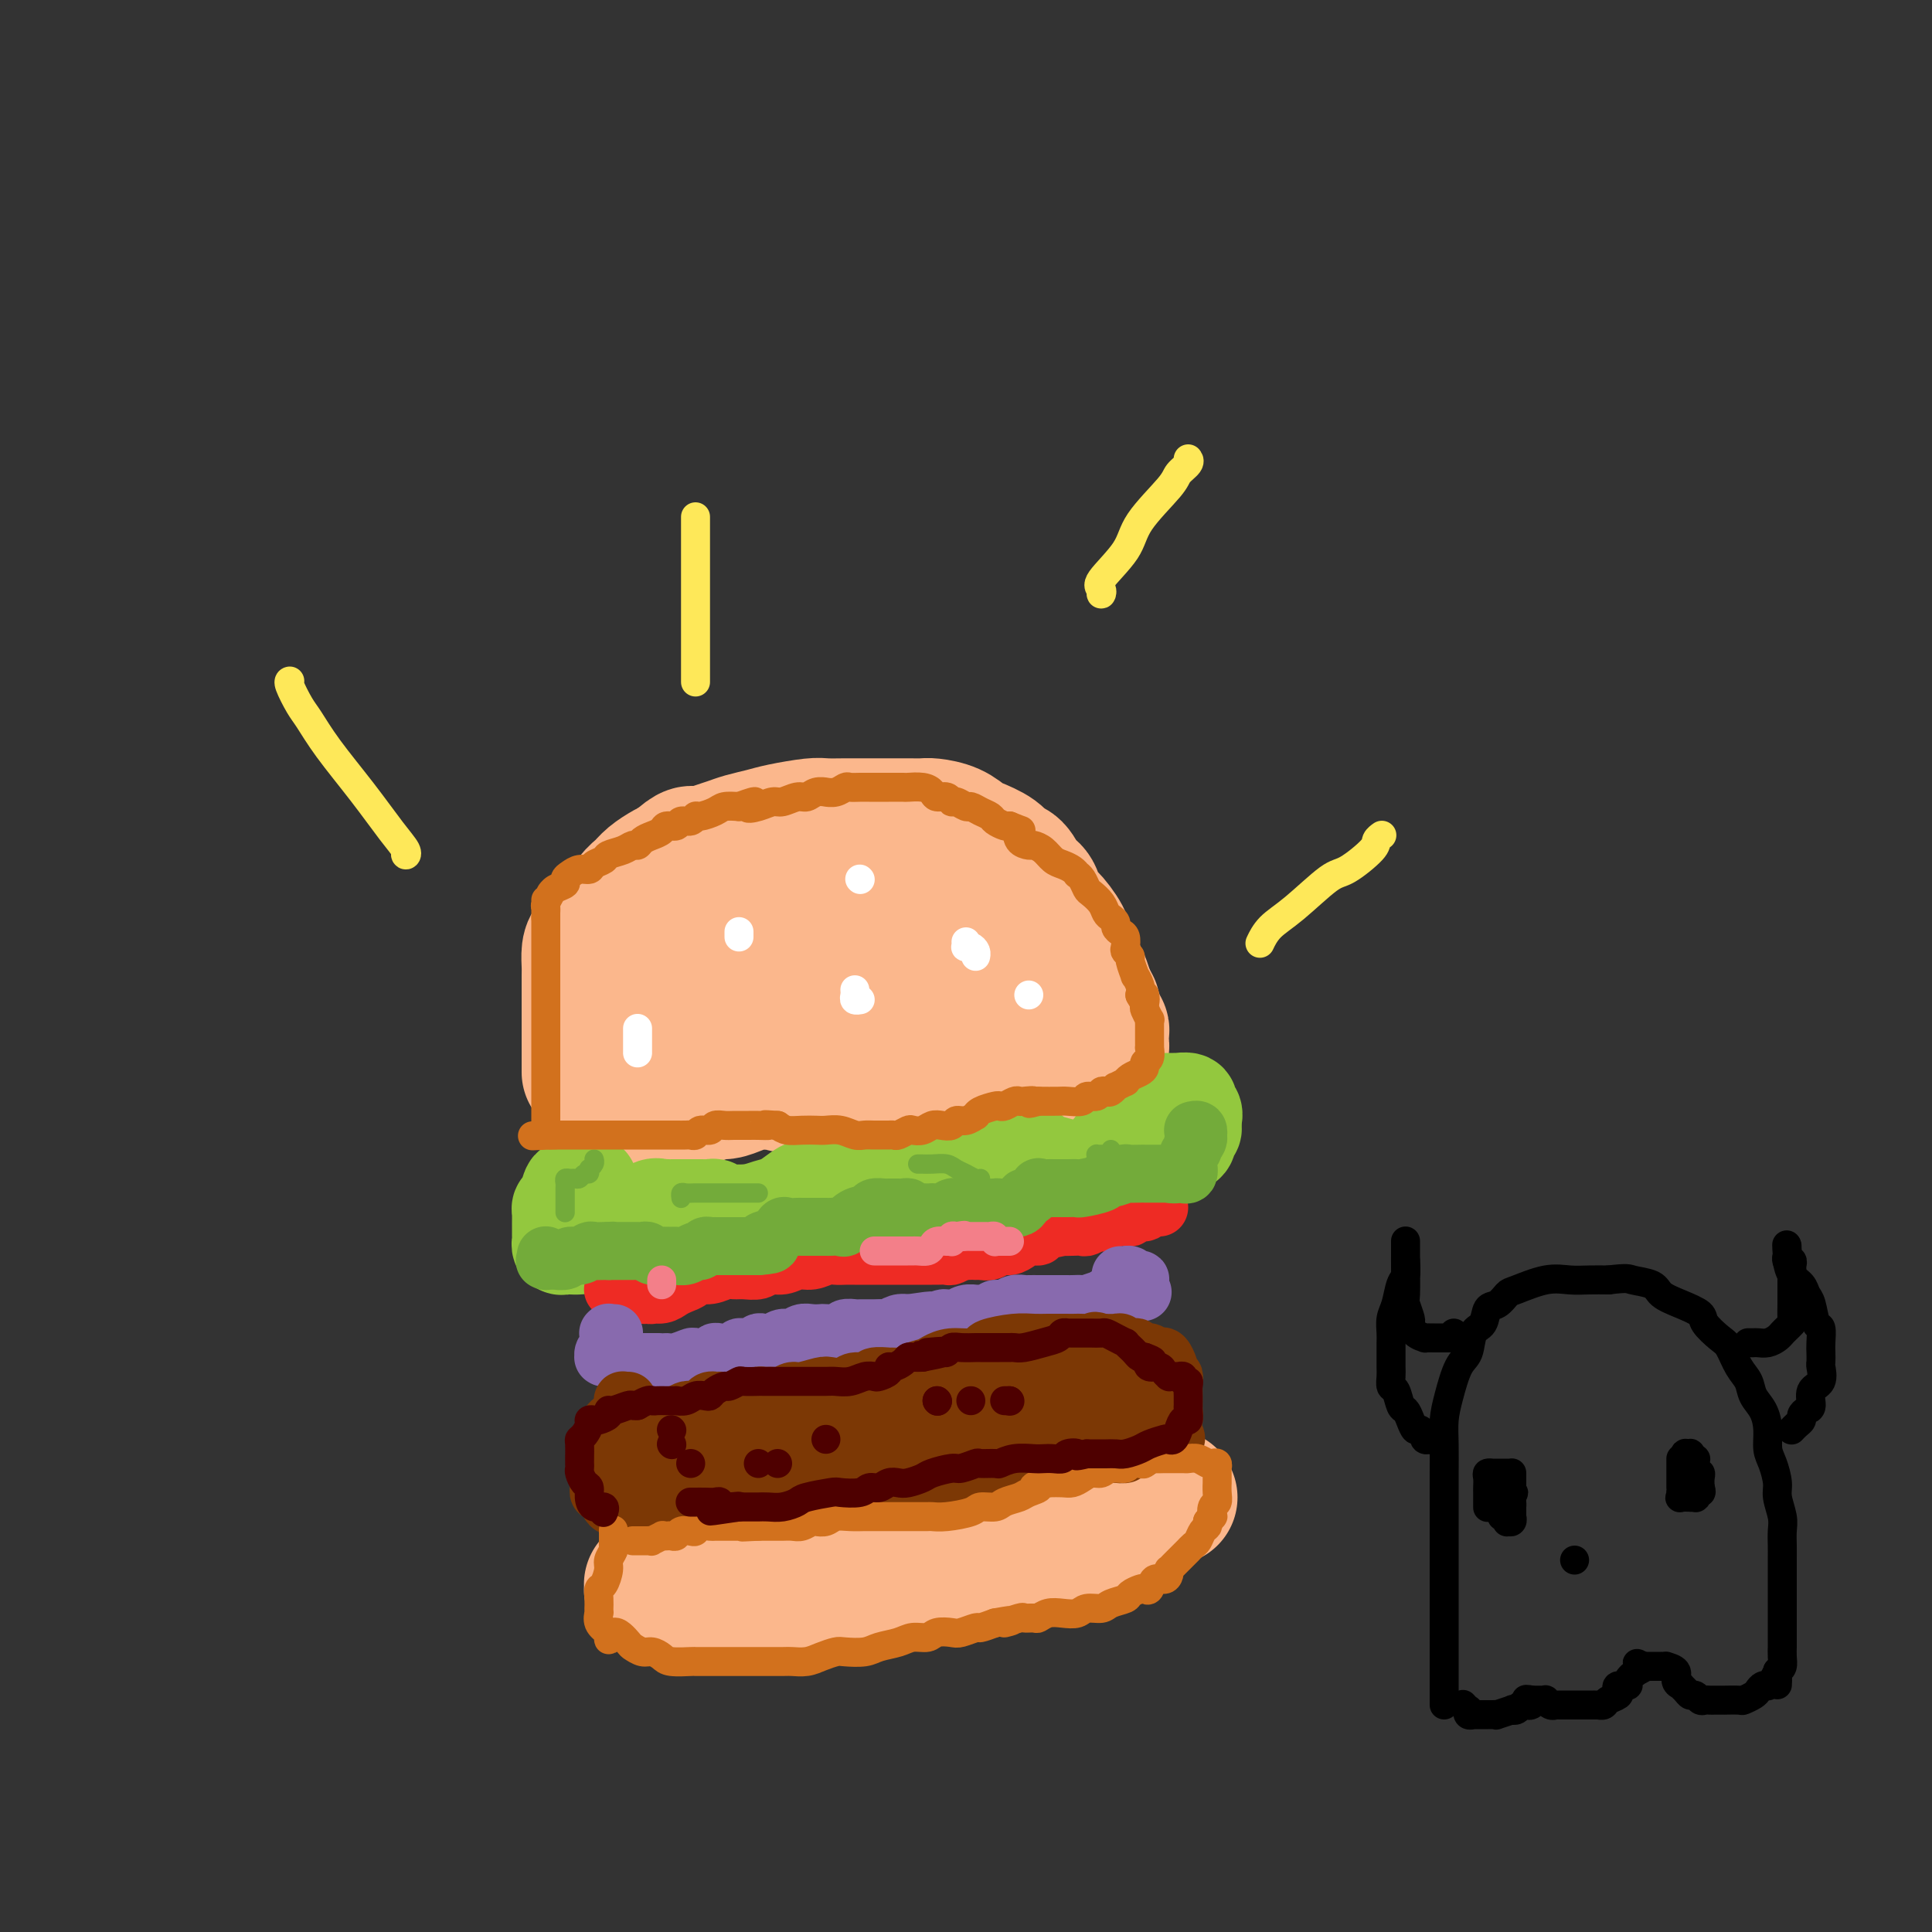 <svg viewBox='0 0 400 400' version='1.1' xmlns='http://www.w3.org/2000/svg' xmlns:xlink='http://www.w3.org/1999/xlink'><rect x="0" y="0" width="400" height="400" fill="#333333" stroke="none"/><g fill='none' stroke='rgb(251,183,140)' stroke-width='28' stroke-linecap='round' stroke-linejoin='round'><path d='M122,222c-0.000,-0.389 -0.000,-0.779 0,-1c0.000,-0.221 0.000,-0.274 0,-1c-0.000,-0.726 -0.000,-2.125 0,-3c0.000,-0.875 0.000,-1.227 0,-2c-0.000,-0.773 -0.000,-1.969 0,-3c0.000,-1.031 0.000,-1.899 0,-3c-0.000,-1.101 -0.001,-2.434 0,-3c0.001,-0.566 0.002,-0.364 0,-1c-0.002,-0.636 -0.008,-2.111 0,-3c0.008,-0.889 0.030,-1.193 0,-2c-0.030,-0.807 -0.111,-2.118 0,-3c0.111,-0.882 0.414,-1.334 1,-2c0.586,-0.666 1.455,-1.547 2,-2c0.545,-0.453 0.765,-0.477 1,-1c0.235,-0.523 0.485,-1.543 1,-2c0.515,-0.457 1.296,-0.350 2,-1c0.704,-0.650 1.329,-2.058 2,-3c0.671,-0.942 1.386,-1.417 2,-2c0.614,-0.583 1.127,-1.272 2,-2c0.873,-0.728 2.107,-1.494 3,-2c0.893,-0.506 1.447,-0.753 2,-1'/><path d='M140,179c3.487,-3.190 3.206,-2.164 4,-2c0.794,0.164 2.663,-0.533 4,-1c1.337,-0.467 2.140,-0.703 3,-1c0.860,-0.297 1.776,-0.654 3,-1c1.224,-0.346 2.758,-0.681 4,-1c1.242,-0.319 2.194,-0.621 4,-1c1.806,-0.379 4.465,-0.834 6,-1c1.535,-0.166 1.946,-0.045 3,0c1.054,0.045 2.750,0.012 4,0c1.250,-0.012 2.054,-0.003 3,0c0.946,0.003 2.033,0.000 3,0c0.967,-0.000 1.812,0.002 3,0c1.188,-0.002 2.717,-0.008 4,0c1.283,0.008 2.320,0.029 3,0c0.680,-0.029 1.005,-0.107 2,0c0.995,0.107 2.661,0.400 4,1c1.339,0.600 2.351,1.507 3,2c0.649,0.493 0.936,0.573 2,1c1.064,0.427 2.905,1.201 4,2c1.095,0.799 1.445,1.622 2,2c0.555,0.378 1.316,0.312 2,1c0.684,0.688 1.290,2.130 2,3c0.710,0.870 1.524,1.167 2,2c0.476,0.833 0.614,2.201 1,3c0.386,0.799 1.021,1.029 2,2c0.979,0.971 2.304,2.682 3,4c0.696,1.318 0.764,2.243 1,3c0.236,0.757 0.641,1.347 1,2c0.359,0.653 0.674,1.368 1,2c0.326,0.632 0.665,1.181 1,2c0.335,0.819 0.668,1.910 1,3'/><path d='M225,206c1.863,3.532 1.021,1.863 1,2c-0.021,0.137 0.779,2.079 1,3c0.221,0.921 -0.137,0.821 0,1c0.137,0.179 0.769,0.635 1,1c0.231,0.365 0.062,0.637 0,1c-0.062,0.363 -0.017,0.815 0,1c0.017,0.185 0.004,0.101 0,0c-0.004,-0.101 -0.000,-0.220 0,0c0.000,0.220 -0.003,0.777 0,1c0.003,0.223 0.013,0.112 0,0c-0.013,-0.112 -0.048,-0.223 0,0c0.048,0.223 0.181,0.782 0,1c-0.181,0.218 -0.674,0.097 -1,0c-0.326,-0.097 -0.484,-0.170 -1,0c-0.516,0.170 -1.390,0.582 -2,1c-0.610,0.418 -0.957,0.843 -2,1c-1.043,0.157 -2.784,0.046 -4,0c-1.216,-0.046 -1.908,-0.027 -3,0c-1.092,0.027 -2.584,0.064 -4,0c-1.416,-0.064 -2.755,-0.227 -4,0c-1.245,0.227 -2.395,0.846 -4,1c-1.605,0.154 -3.663,-0.156 -5,0c-1.337,0.156 -1.953,0.778 -3,1c-1.047,0.222 -2.526,0.044 -4,0c-1.474,-0.044 -2.943,0.045 -4,0c-1.057,-0.045 -1.704,-0.223 -3,0c-1.296,0.223 -3.242,0.847 -4,1c-0.758,0.153 -0.327,-0.165 -1,0c-0.673,0.165 -2.450,0.814 -4,1c-1.550,0.186 -2.871,-0.090 -4,0c-1.129,0.090 -2.064,0.545 -3,1'/><path d='M168,224c-9.838,1.084 -4.435,0.293 -3,0c1.435,-0.293 -1.100,-0.089 -3,0c-1.900,0.089 -3.165,0.061 -4,0c-0.835,-0.061 -1.239,-0.156 -2,0c-0.761,0.156 -1.879,0.563 -3,1c-1.121,0.437 -2.243,0.906 -3,1c-0.757,0.094 -1.147,-0.185 -2,0c-0.853,0.185 -2.169,0.833 -3,1c-0.831,0.167 -1.178,-0.148 -2,0c-0.822,0.148 -2.118,0.758 -3,1c-0.882,0.242 -1.349,0.118 -2,0c-0.651,-0.118 -1.485,-0.228 -2,0c-0.515,0.228 -0.712,0.793 -1,1c-0.288,0.207 -0.666,0.057 -1,0c-0.334,-0.057 -0.624,-0.019 -1,0c-0.376,0.019 -0.836,0.021 -1,0c-0.164,-0.021 -0.030,-0.065 0,0c0.030,0.065 -0.045,0.239 0,0c0.045,-0.239 0.208,-0.891 0,-1c-0.208,-0.109 -0.788,0.326 -1,0c-0.212,-0.326 -0.057,-1.413 0,-2c0.057,-0.587 0.015,-0.674 0,-1c-0.015,-0.326 -0.004,-0.892 0,-1c0.004,-0.108 0.000,0.241 0,0c-0.000,-0.241 0.002,-1.072 0,-2c-0.002,-0.928 -0.009,-1.953 0,-3c0.009,-1.047 0.033,-2.118 0,-3c-0.033,-0.882 -0.122,-1.577 0,-3c0.122,-1.423 0.456,-3.576 1,-5c0.544,-1.424 1.298,-2.121 2,-3c0.702,-0.879 1.351,-1.939 2,-3'/><path d='M136,202c2.105,-2.742 4.868,-4.098 7,-5c2.132,-0.902 3.634,-1.352 6,-2c2.366,-0.648 5.594,-1.494 8,-2c2.406,-0.506 3.988,-0.671 9,-1c5.012,-0.329 13.454,-0.820 18,-1c4.546,-0.180 5.196,-0.048 6,0c0.804,0.048 1.763,0.012 3,0c1.237,-0.012 2.752,0.001 4,0c1.248,-0.001 2.229,-0.014 3,0c0.771,0.014 1.331,0.057 2,0c0.669,-0.057 1.447,-0.213 2,0c0.553,0.213 0.880,0.794 1,1c0.120,0.206 0.032,0.037 0,0c-0.032,-0.037 -0.009,0.056 0,0c0.009,-0.056 0.004,-0.263 0,0c-0.004,0.263 -0.006,0.995 0,1c0.006,0.005 0.019,-0.718 -2,0c-2.019,0.718 -6.071,2.876 -9,4c-2.929,1.124 -4.736,1.215 -8,2c-3.264,0.785 -7.984,2.263 -11,3c-3.016,0.737 -4.329,0.733 -6,1c-1.671,0.267 -3.701,0.805 -5,1c-1.299,0.195 -1.865,0.049 -2,0c-0.135,-0.049 0.163,0.001 0,0c-0.163,-0.001 -0.786,-0.052 -1,0c-0.214,0.052 -0.019,0.206 0,0c0.019,-0.206 -0.137,-0.773 0,-1c0.137,-0.227 0.569,-0.113 1,0'/><path d='M162,203c-3.949,0.929 2.179,0.253 7,0c4.821,-0.253 8.335,-0.083 12,0c3.665,0.083 7.480,0.078 10,0c2.520,-0.078 3.743,-0.230 6,0c2.257,0.230 5.547,0.840 7,1c1.453,0.160 1.071,-0.132 1,0c-0.071,0.132 0.171,0.687 0,1c-0.171,0.313 -0.754,0.385 -2,0c-1.246,-0.385 -3.153,-1.227 -6,-2c-2.847,-0.773 -6.633,-1.476 -10,-2c-3.367,-0.524 -6.315,-0.870 -10,-1c-3.685,-0.130 -8.105,-0.045 -11,0c-2.895,0.045 -4.264,0.051 -6,0c-1.736,-0.051 -3.840,-0.157 -5,0c-1.160,0.157 -1.375,0.578 -2,1c-0.625,0.422 -1.658,0.845 -2,1c-0.342,0.155 0.007,0.042 0,0c-0.007,-0.042 -0.371,-0.011 0,0c0.371,0.011 1.476,0.004 2,0c0.524,-0.004 0.465,-0.004 1,0c0.535,0.004 1.663,0.014 2,0c0.337,-0.014 -0.116,-0.050 0,0c0.116,0.050 0.801,0.187 1,0c0.199,-0.187 -0.088,-0.699 0,0c0.088,0.699 0.549,2.610 0,4c-0.549,1.390 -2.109,2.259 -3,3c-0.891,0.741 -1.112,1.355 -2,2c-0.888,0.645 -2.444,1.323 -4,2'/><path d='M148,213c-1.515,1.308 -0.802,1.079 -1,1c-0.198,-0.079 -1.307,-0.007 -2,0c-0.693,0.007 -0.970,-0.051 -1,0c-0.030,0.051 0.188,0.209 0,0c-0.188,-0.209 -0.781,-0.787 -1,-1c-0.219,-0.213 -0.062,-0.061 0,0c0.062,0.061 0.031,0.030 0,0'/><path d='M148,324c0.000,0.000 0.000,0.000 0,0c0.000,0.000 0.000,0.000 0,0'/><path d='M148,324c-0.033,0.000 -0.065,0.000 0,0c0.065,-0.000 0.228,-0.000 1,0c0.772,0.000 2.153,0.000 3,0c0.847,-0.000 1.159,-0.000 2,0c0.841,0.000 2.212,0.001 3,0c0.788,-0.001 0.994,-0.004 2,0c1.006,0.004 2.813,0.015 4,0c1.187,-0.015 1.755,-0.056 3,0c1.245,0.056 3.169,0.208 4,0c0.831,-0.208 0.570,-0.778 2,-1c1.430,-0.222 4.550,-0.097 6,0c1.450,0.097 1.231,0.166 2,0c0.769,-0.166 2.527,-0.566 4,-1c1.473,-0.434 2.660,-0.900 4,-1c1.340,-0.100 2.834,0.167 4,0c1.166,-0.167 2.003,-0.766 3,-1c0.997,-0.234 2.153,-0.101 3,0c0.847,0.101 1.385,0.172 2,0c0.615,-0.172 1.308,-0.586 2,-1'/><path d='M202,319c8.764,-0.713 3.673,0.005 2,0c-1.673,-0.005 0.073,-0.734 1,-1c0.927,-0.266 1.036,-0.070 1,0c-0.036,0.070 -0.216,0.015 0,0c0.216,-0.015 0.827,0.010 1,0c0.173,-0.010 -0.093,-0.055 0,0c0.093,0.055 0.546,0.211 1,0c0.454,-0.211 0.910,-0.787 1,-1c0.090,-0.213 -0.184,-0.061 0,0c0.184,0.061 0.827,0.030 1,0c0.173,-0.030 -0.124,-0.061 0,0c0.124,0.061 0.670,0.214 1,0c0.330,-0.214 0.445,-0.793 1,-1c0.555,-0.207 1.551,-0.040 2,0c0.449,0.040 0.352,-0.046 1,0c0.648,0.046 2.043,0.223 3,0c0.957,-0.223 1.478,-0.847 2,-1c0.522,-0.153 1.046,0.166 2,0c0.954,-0.166 2.339,-0.815 3,-1c0.661,-0.185 0.598,0.094 1,0c0.402,-0.094 1.270,-0.561 2,-1c0.730,-0.439 1.323,-0.850 2,-1c0.677,-0.150 1.439,-0.040 2,0c0.561,0.040 0.920,0.011 1,0c0.080,-0.011 -0.119,-0.003 0,0c0.119,0.003 0.558,0.001 1,0c0.442,-0.001 0.888,-0.000 1,0c0.112,0.000 -0.111,0.000 0,0c0.111,-0.000 0.555,-0.000 1,0'/><path d='M236,312c5.372,-1.326 1.804,-1.140 1,-1c-0.804,0.140 1.158,0.234 2,0c0.842,-0.234 0.565,-0.795 1,-1c0.435,-0.205 1.581,-0.055 2,0c0.419,0.055 0.112,0.015 0,0c-0.112,-0.015 -0.028,-0.005 0,0c0.028,0.005 0.001,0.004 0,0c-0.001,-0.004 0.022,-0.013 0,0c-0.022,0.013 -0.091,0.048 0,0c0.091,-0.048 0.343,-0.179 0,0c-0.343,0.179 -1.280,0.668 -2,1c-0.720,0.332 -1.224,0.509 -3,1c-1.776,0.491 -4.823,1.297 -7,2c-2.177,0.703 -3.484,1.302 -5,2c-1.516,0.698 -3.241,1.496 -5,2c-1.759,0.504 -3.551,0.716 -5,1c-1.449,0.284 -2.553,0.640 -4,1c-1.447,0.360 -3.237,0.723 -5,1c-1.763,0.277 -3.500,0.469 -5,1c-1.500,0.531 -2.765,1.400 -4,2c-1.235,0.600 -2.442,0.930 -4,1c-1.558,0.070 -3.467,-0.121 -5,0c-1.533,0.121 -2.690,0.555 -4,1c-1.310,0.445 -2.774,0.903 -4,1c-1.226,0.097 -2.215,-0.166 -3,0c-0.785,0.166 -1.367,0.762 -2,1c-0.633,0.238 -1.316,0.119 -2,0'/><path d='M173,328c-11.989,3.011 -7.462,1.539 -7,1c0.462,-0.539 -3.140,-0.144 -5,0c-1.860,0.144 -1.979,0.039 -3,0c-1.021,-0.039 -2.946,-0.010 -4,0c-1.054,0.010 -1.237,0.003 -2,0c-0.763,-0.003 -2.106,-0.001 -3,0c-0.894,0.001 -1.339,0.000 -2,0c-0.661,-0.000 -1.539,-0.000 -2,0c-0.461,0.000 -0.505,0.000 -1,0c-0.495,-0.000 -1.441,-0.000 -2,0c-0.559,0.000 -0.732,-0.000 -1,0c-0.268,0.000 -0.631,0.000 -1,0c-0.369,-0.000 -0.744,-0.000 -1,0c-0.256,0.000 -0.394,0.000 -1,0c-0.606,-0.000 -1.679,-0.000 -2,0c-0.321,0.000 0.110,0.001 0,0c-0.110,-0.001 -0.762,-0.004 -1,0c-0.238,0.004 -0.064,0.015 0,0c0.064,-0.015 0.017,-0.057 0,0c-0.017,0.057 -0.006,0.211 0,0c0.006,-0.211 0.005,-0.789 0,-1c-0.005,-0.211 -0.016,-0.057 0,0c0.016,0.057 0.057,0.015 0,0c-0.057,-0.015 -0.211,-0.004 0,0c0.211,0.004 0.789,0.001 1,0c0.211,-0.001 0.057,-0.000 0,0c-0.057,0.000 -0.016,0.000 0,0c0.016,-0.000 0.008,-0.000 0,0'/></g>
<g fill='none' stroke='rgb(147,200,62)' stroke-width='20' stroke-linecap='round' stroke-linejoin='round'><path d='M122,245c0.004,0.003 0.008,0.005 0,0c-0.008,-0.005 -0.030,-0.018 0,0c0.030,0.018 0.110,0.068 0,0c-0.110,-0.068 -0.412,-0.254 -1,0c-0.588,0.254 -1.464,0.947 -2,1c-0.536,0.053 -0.732,-0.533 -1,0c-0.268,0.533 -0.608,2.184 -1,3c-0.392,0.816 -0.837,0.796 -1,1c-0.163,0.204 -0.044,0.632 0,1c0.044,0.368 0.012,0.676 0,1c-0.012,0.324 -0.003,0.665 0,1c0.003,0.335 0.001,0.663 0,1c-0.001,0.337 -0.001,0.683 0,1c0.001,0.317 0.004,0.607 0,1c-0.004,0.393 -0.013,0.890 0,1c0.013,0.110 0.048,-0.166 0,0c-0.048,0.166 -0.180,0.776 0,1c0.180,0.224 0.672,0.064 1,0c0.328,-0.064 0.491,-0.031 1,0c0.509,0.031 1.363,0.060 2,0c0.637,-0.060 1.056,-0.208 2,-1c0.944,-0.792 2.413,-2.226 4,-3c1.587,-0.774 3.294,-0.887 5,-1'/><path d='M131,253c2.680,-0.879 1.880,-0.575 2,-1c0.120,-0.425 1.159,-1.578 2,-2c0.841,-0.422 1.483,-0.113 2,0c0.517,0.113 0.908,0.030 1,0c0.092,-0.030 -0.115,-0.008 0,0c0.115,0.008 0.552,0.002 1,0c0.448,-0.002 0.906,-0.001 1,0c0.094,0.001 -0.177,0.000 0,0c0.177,-0.000 0.803,-0.000 1,0c0.197,0.000 -0.035,0.000 0,0c0.035,-0.000 0.338,-0.000 1,0c0.662,0.000 1.683,0.000 2,0c0.317,-0.000 -0.069,-0.001 0,0c0.069,0.001 0.592,0.004 1,0c0.408,-0.004 0.702,-0.015 1,0c0.298,0.015 0.601,0.056 1,0c0.399,-0.056 0.893,-0.210 1,0c0.107,0.210 -0.173,0.785 0,1c0.173,0.215 0.797,0.070 1,0c0.203,-0.070 -0.017,-0.064 1,0c1.017,0.064 3.269,0.185 5,0c1.731,-0.185 2.940,-0.675 4,-1c1.060,-0.325 1.971,-0.483 3,-1c1.029,-0.517 2.174,-1.392 3,-2c0.826,-0.608 1.331,-0.947 2,-1c0.669,-0.053 1.503,0.182 2,0c0.497,-0.182 0.659,-0.781 1,-1c0.341,-0.219 0.861,-0.059 1,0c0.139,0.059 -0.103,0.017 0,0c0.103,-0.017 0.552,-0.008 1,0'/><path d='M172,245c2.724,-0.911 1.034,-0.189 1,0c-0.034,0.189 1.587,-0.156 2,0c0.413,0.156 -0.384,0.812 0,1c0.384,0.188 1.948,-0.094 3,0c1.052,0.094 1.591,0.562 2,1c0.409,0.438 0.686,0.846 1,1c0.314,0.154 0.665,0.052 1,0c0.335,-0.052 0.656,-0.056 1,0c0.344,0.056 0.712,0.170 1,0c0.288,-0.170 0.497,-0.624 1,-1c0.503,-0.376 1.301,-0.675 2,-1c0.699,-0.325 1.301,-0.675 2,-1c0.699,-0.325 1.496,-0.623 2,-1c0.504,-0.377 0.716,-0.833 1,-1c0.284,-0.167 0.642,-0.047 1,0c0.358,0.047 0.716,0.019 1,0c0.284,-0.019 0.493,-0.029 1,0c0.507,0.029 1.312,0.099 2,0c0.688,-0.099 1.259,-0.366 2,0c0.741,0.366 1.652,1.366 3,2c1.348,0.634 3.132,0.904 4,1c0.868,0.096 0.821,0.019 1,0c0.179,-0.019 0.584,0.020 1,0c0.416,-0.020 0.844,-0.099 1,0c0.156,0.099 0.041,0.377 0,0c-0.041,-0.377 -0.007,-1.407 0,-2c0.007,-0.593 -0.012,-0.747 0,-1c0.012,-0.253 0.055,-0.604 0,-1c-0.055,-0.396 -0.207,-0.837 0,-1c0.207,-0.163 0.773,-0.046 1,0c0.227,0.046 0.113,0.023 0,0'/><path d='M210,241c0.374,-0.940 0.807,-0.788 1,-1c0.193,-0.212 0.144,-0.786 0,-1c-0.144,-0.214 -0.385,-0.069 0,0c0.385,0.069 1.395,0.061 2,0c0.605,-0.061 0.805,-0.174 1,0c0.195,0.174 0.383,0.636 1,1c0.617,0.364 1.661,0.629 3,1c1.339,0.371 2.971,0.846 4,1c1.029,0.154 1.455,-0.014 2,0c0.545,0.014 1.208,0.211 2,0c0.792,-0.211 1.714,-0.831 2,-1c0.286,-0.169 -0.063,0.113 0,0c0.063,-0.113 0.539,-0.623 1,-1c0.461,-0.377 0.907,-0.623 1,-1c0.093,-0.377 -0.167,-0.886 0,-1c0.167,-0.114 0.762,0.166 1,0c0.238,-0.166 0.121,-0.776 0,-1c-0.121,-0.224 -0.246,-0.060 0,0c0.246,0.060 0.863,0.016 1,0c0.137,-0.016 -0.206,-0.004 0,0c0.206,0.004 0.960,0.001 1,0c0.040,-0.001 -0.634,0.001 0,0c0.634,-0.001 2.577,-0.003 4,0c1.423,0.003 2.328,0.012 3,0c0.672,-0.012 1.112,-0.045 2,0c0.888,0.045 2.224,0.167 3,0c0.776,-0.167 0.993,-0.622 1,-1c0.007,-0.378 -0.194,-0.679 0,-1c0.194,-0.321 0.783,-0.663 1,-1c0.217,-0.337 0.062,-0.668 0,-1c-0.062,-0.332 -0.031,-0.666 0,-1'/><path d='M247,232c0.368,-1.161 0.287,-1.565 0,-2c-0.287,-0.435 -0.780,-0.901 -1,-1c-0.220,-0.099 -0.167,0.170 0,0c0.167,-0.170 0.447,-0.778 0,-1c-0.447,-0.222 -1.622,-0.060 -2,0c-0.378,0.060 0.042,0.016 0,0c-0.042,-0.016 -0.546,-0.004 -1,0c-0.454,0.004 -0.857,0.001 -1,0c-0.143,-0.001 -0.024,-0.000 0,0c0.024,0.000 -0.045,0.000 0,0c0.045,-0.000 0.204,-0.000 0,0c-0.204,0.000 -0.773,0.000 -1,0c-0.227,-0.000 -0.114,-0.000 0,0'/></g>
<g fill='none' stroke='rgb(238,43,36)' stroke-width='12' stroke-linecap='round' stroke-linejoin='round'><path d='M131,263c-0.002,0.000 -0.005,0.000 0,0c0.005,-0.000 0.016,-0.000 0,0c-0.016,0.000 -0.060,0.000 0,0c0.060,-0.000 0.222,-0.000 0,0c-0.222,0.000 -0.829,0.000 -1,0c-0.171,-0.000 0.094,-0.001 0,0c-0.094,0.001 -0.547,0.003 -1,0c-0.453,-0.003 -0.906,-0.012 -1,0c-0.094,0.012 0.171,0.044 0,0c-0.171,-0.044 -0.778,-0.166 -1,0c-0.222,0.166 -0.059,0.619 0,1c0.059,0.381 0.015,0.691 0,1c-0.015,0.309 -0.001,0.619 0,1c0.001,0.381 -0.012,0.834 0,1c0.012,0.166 0.050,0.045 0,0c-0.050,-0.045 -0.187,-0.013 0,0c0.187,0.013 0.698,0.007 1,0c0.302,-0.007 0.396,-0.016 1,0c0.604,0.016 1.719,0.056 2,0c0.281,-0.056 -0.270,-0.207 0,0c0.270,0.207 1.363,0.774 2,1c0.637,0.226 0.819,0.113 1,0'/><path d='M134,268c1.214,0.297 0.749,0.038 1,0c0.251,-0.038 1.217,0.143 2,0c0.783,-0.143 1.381,-0.612 2,-1c0.619,-0.388 1.258,-0.696 2,-1c0.742,-0.304 1.589,-0.603 2,-1c0.411,-0.397 0.388,-0.891 1,-1c0.612,-0.109 1.859,0.168 3,0c1.141,-0.168 2.178,-0.781 3,-1c0.822,-0.219 1.431,-0.043 2,0c0.569,0.043 1.100,-0.045 2,0c0.900,0.045 2.169,0.223 3,0c0.831,-0.223 1.223,-0.848 2,-1c0.777,-0.152 1.937,0.170 3,0c1.063,-0.170 2.028,-0.830 3,-1c0.972,-0.170 1.951,0.151 3,0c1.049,-0.151 2.168,-0.772 3,-1c0.832,-0.228 1.378,-0.061 2,0c0.622,0.061 1.322,0.016 2,0c0.678,-0.016 1.336,-0.004 2,0c0.664,0.004 1.336,0.001 2,0c0.664,-0.001 1.322,-0.000 2,0c0.678,0.000 1.376,0.000 2,0c0.624,-0.000 1.174,0.000 2,0c0.826,-0.000 1.927,-0.000 3,0c1.073,0.000 2.118,0.001 3,0c0.882,-0.001 1.602,-0.004 2,0c0.398,0.004 0.474,0.015 1,0c0.526,-0.015 1.502,-0.056 2,0c0.498,0.056 0.519,0.207 1,0c0.481,-0.207 1.423,-0.774 2,-1c0.577,-0.226 0.788,-0.113 1,0'/><path d='M200,259c4.904,-0.150 2.665,-0.025 2,0c-0.665,0.025 0.245,-0.048 1,0c0.755,0.048 1.357,0.219 2,0c0.643,-0.219 1.329,-0.829 2,-1c0.671,-0.171 1.328,0.095 2,0c0.672,-0.095 1.358,-0.551 2,-1c0.642,-0.449 1.238,-0.891 2,-1c0.762,-0.109 1.688,0.114 2,0c0.312,-0.114 0.010,-0.567 1,-1c0.990,-0.433 3.272,-0.847 4,-1c0.728,-0.153 -0.100,-0.045 0,0c0.100,0.045 1.126,0.026 2,0c0.874,-0.026 1.595,-0.058 2,0c0.405,0.058 0.492,0.208 1,0c0.508,-0.208 1.435,-0.774 2,-1c0.565,-0.226 0.768,-0.112 1,0c0.232,0.112 0.495,0.222 1,0c0.505,-0.222 1.253,-0.776 2,-1c0.747,-0.224 1.491,-0.116 2,0c0.509,0.116 0.781,0.241 1,0c0.219,-0.241 0.384,-0.849 1,-1c0.616,-0.151 1.685,0.156 2,0c0.315,-0.156 -0.122,-0.774 0,-1c0.122,-0.226 0.803,-0.061 1,0c0.197,0.061 -0.091,0.016 0,0c0.091,-0.016 0.560,-0.004 1,0c0.440,0.004 0.850,0.001 1,0c0.150,-0.001 0.040,-0.000 0,0c-0.040,0.000 -0.012,0.000 0,0c0.012,-0.000 0.006,-0.000 0,0'/></g>
<g fill='none' stroke='rgb(136,106,174)' stroke-width='12' stroke-linecap='round' stroke-linejoin='round'><path d='M127,276c0.113,0.002 0.226,0.005 0,0c-0.226,-0.005 -0.793,-0.016 -1,0c-0.207,0.016 -0.056,0.060 0,0c0.056,-0.060 0.016,-0.223 0,0c-0.016,0.223 -0.008,0.833 0,1c0.008,0.167 0.016,-0.109 0,0c-0.016,0.109 -0.057,0.604 0,1c0.057,0.396 0.210,0.695 0,1c-0.210,0.305 -0.784,0.618 -1,1c-0.216,0.382 -0.073,0.834 0,1c0.073,0.166 0.075,0.045 0,0c-0.075,-0.045 -0.229,-0.013 0,0c0.229,0.013 0.839,0.007 1,0c0.161,-0.007 -0.126,-0.016 0,0c0.126,0.016 0.667,0.057 1,0c0.333,-0.057 0.460,-0.211 1,0c0.540,0.211 1.493,0.789 2,1c0.507,0.211 0.569,0.057 1,0c0.431,-0.057 1.231,-0.015 2,0c0.769,0.015 1.505,0.004 2,0c0.495,-0.004 0.747,-0.002 1,0'/><path d='M136,282c1.617,0.139 1.659,-0.014 2,0c0.341,0.014 0.981,0.196 2,0c1.019,-0.196 2.418,-0.771 3,-1c0.582,-0.229 0.349,-0.113 1,0c0.651,0.113 2.188,0.223 3,0c0.812,-0.223 0.899,-0.778 1,-1c0.101,-0.222 0.216,-0.111 1,0c0.784,0.111 2.238,0.222 3,0c0.762,-0.222 0.833,-0.778 1,-1c0.167,-0.222 0.429,-0.111 1,0c0.571,0.111 1.451,0.222 2,0c0.549,-0.222 0.766,-0.776 1,-1c0.234,-0.224 0.486,-0.116 1,0c0.514,0.116 1.292,0.241 2,0c0.708,-0.241 1.346,-0.849 2,-1c0.654,-0.151 1.325,0.155 2,0c0.675,-0.155 1.355,-0.773 2,-1c0.645,-0.227 1.257,-0.065 2,0c0.743,0.065 1.617,0.031 2,0c0.383,-0.031 0.274,-0.061 1,0c0.726,0.061 2.289,0.212 3,0c0.711,-0.212 0.572,-0.789 1,-1c0.428,-0.211 1.423,-0.056 2,0c0.577,0.056 0.736,0.015 1,0c0.264,-0.015 0.633,-0.003 1,0c0.367,0.003 0.731,-0.003 1,0c0.269,0.003 0.442,0.015 1,0c0.558,-0.015 1.500,-0.055 2,0c0.500,0.055 0.558,0.207 1,0c0.442,-0.207 1.269,-0.773 2,-1c0.731,-0.227 1.365,-0.113 2,0'/><path d='M188,274c8.384,-1.233 3.346,-0.316 2,0c-1.346,0.316 1.002,0.032 2,0c0.998,-0.032 0.648,0.189 1,0c0.352,-0.189 1.406,-0.786 2,-1c0.594,-0.214 0.726,-0.043 1,0c0.274,0.043 0.688,-0.041 1,0c0.312,0.041 0.521,0.208 1,0c0.479,-0.208 1.227,-0.792 2,-1c0.773,-0.208 1.572,-0.041 2,0c0.428,0.041 0.484,-0.045 1,0c0.516,0.045 1.490,0.222 2,0c0.510,-0.222 0.555,-0.844 1,-1c0.445,-0.156 1.289,0.154 2,0c0.711,-0.154 1.289,-0.773 2,-1c0.711,-0.227 1.555,-0.061 2,0c0.445,0.061 0.490,0.016 1,0c0.510,-0.016 1.485,-0.004 2,0c0.515,0.004 0.571,0.001 1,0c0.429,-0.001 1.233,-0.001 2,0c0.767,0.001 1.499,0.001 2,0c0.501,-0.001 0.773,-0.004 1,0c0.227,0.004 0.409,0.016 1,0c0.591,-0.016 1.591,-0.061 2,0c0.409,0.061 0.228,0.226 1,0c0.772,-0.226 2.498,-0.845 3,-1c0.502,-0.155 -0.220,0.155 0,0c0.220,-0.155 1.382,-0.773 2,-1c0.618,-0.227 0.691,-0.061 1,0c0.309,0.061 0.852,0.016 1,0c0.148,-0.016 -0.101,-0.005 0,0c0.101,0.005 0.550,0.002 1,0'/><path d='M233,268c6.979,-0.929 1.927,-0.252 0,0c-1.927,0.252 -0.727,0.078 0,0c0.727,-0.078 0.983,-0.060 1,0c0.017,0.060 -0.206,0.161 0,0c0.206,-0.161 0.840,-0.583 1,-1c0.160,-0.417 -0.152,-0.830 0,-1c0.152,-0.170 0.770,-0.097 1,0c0.230,0.097 0.073,0.218 0,0c-0.073,-0.218 -0.062,-0.776 0,-1c0.062,-0.224 0.175,-0.112 0,0c-0.175,0.112 -0.639,0.226 -1,0c-0.361,-0.226 -0.619,-0.793 -1,-1c-0.381,-0.207 -0.886,-0.056 -1,0c-0.114,0.056 0.162,0.015 0,0c-0.162,-0.015 -0.760,-0.004 -1,0c-0.240,0.004 -0.120,0.002 0,0'/></g>
<g fill='none' stroke='rgb(124,56,5)' stroke-width='12' stroke-linecap='round' stroke-linejoin='round'><path d='M130,290c-0.424,0.024 -0.848,0.048 -1,0c-0.152,-0.048 -0.031,-0.166 0,0c0.031,0.166 -0.029,0.618 0,1c0.029,0.382 0.148,0.694 0,1c-0.148,0.306 -0.561,0.607 -1,1c-0.439,0.393 -0.902,0.879 -1,1c-0.098,0.121 0.171,-0.121 0,0c-0.171,0.121 -0.782,0.605 -1,1c-0.218,0.395 -0.043,0.700 0,1c0.043,0.300 -0.045,0.596 0,1c0.045,0.404 0.222,0.917 0,1c-0.222,0.083 -0.844,-0.262 -1,0c-0.156,0.262 0.154,1.132 0,2c-0.154,0.868 -0.772,1.734 -1,2c-0.228,0.266 -0.065,-0.067 0,0c0.065,0.067 0.033,0.533 0,1'/><path d='M124,303c-0.928,1.947 -0.249,0.314 0,0c0.249,-0.314 0.067,0.690 0,1c-0.067,0.310 -0.018,-0.074 0,0c0.018,0.074 0.005,0.608 0,1c-0.005,0.392 -0.001,0.644 0,1c0.001,0.356 -0.000,0.817 0,1c0.000,0.183 0.003,0.087 0,0c-0.003,-0.087 -0.011,-0.164 0,0c0.011,0.164 0.041,0.568 0,1c-0.041,0.432 -0.152,0.890 0,1c0.152,0.110 0.568,-0.128 1,0c0.432,0.128 0.879,0.623 1,1c0.121,0.377 -0.085,0.637 0,1c0.085,0.363 0.461,0.829 1,1c0.539,0.171 1.241,0.046 2,0c0.759,-0.046 1.575,-0.012 2,0c0.425,0.012 0.459,0.003 1,0c0.541,-0.003 1.590,-0.001 2,0c0.410,0.001 0.180,0.000 1,0c0.820,-0.000 2.688,-0.000 4,0c1.312,0.000 2.066,0.000 3,0c0.934,-0.000 2.049,-0.000 3,0c0.951,0.000 1.740,0.001 3,0c1.260,-0.001 2.993,-0.004 4,0c1.007,0.004 1.288,0.016 2,0c0.712,-0.016 1.856,-0.061 3,0c1.144,0.061 2.287,0.226 3,0c0.713,-0.226 0.995,-0.844 2,-1c1.005,-0.156 2.732,0.150 4,0c1.268,-0.150 2.077,-0.757 3,-1c0.923,-0.243 1.962,-0.121 3,0'/><path d='M172,310c7.858,-0.491 6.004,-0.719 6,-1c-0.004,-0.281 1.841,-0.614 3,-1c1.159,-0.386 1.631,-0.824 3,-1c1.369,-0.176 3.634,-0.090 5,0c1.366,0.090 1.832,0.183 3,0c1.168,-0.183 3.037,-0.641 4,-1c0.963,-0.359 1.020,-0.618 2,-1c0.980,-0.382 2.882,-0.887 4,-1c1.118,-0.113 1.452,0.167 2,0c0.548,-0.167 1.311,-0.781 2,-1c0.689,-0.219 1.306,-0.045 2,0c0.694,0.045 1.466,-0.041 2,0c0.534,0.041 0.828,0.207 1,0c0.172,-0.207 0.220,-0.787 1,-1c0.780,-0.213 2.292,-0.057 3,0c0.708,0.057 0.613,0.016 1,0c0.387,-0.016 1.258,-0.008 2,0c0.742,0.008 1.356,0.016 2,0c0.644,-0.016 1.319,-0.057 2,0c0.681,0.057 1.366,0.211 2,0c0.634,-0.211 1.215,-0.789 2,-1c0.785,-0.211 1.773,-0.056 2,0c0.227,0.056 -0.309,0.011 0,0c0.309,-0.011 1.463,0.011 2,0c0.537,-0.011 0.459,-0.054 1,0c0.541,0.054 1.703,0.207 2,0c0.297,-0.207 -0.271,-0.774 0,-1c0.271,-0.226 1.382,-0.112 2,0c0.618,0.112 0.743,0.223 1,0c0.257,-0.223 0.645,-0.778 1,-1c0.355,-0.222 0.678,-0.111 1,0'/><path d='M238,299c10.388,-1.921 3.358,-1.222 1,-1c-2.358,0.222 -0.044,-0.031 1,0c1.044,0.031 0.820,0.346 1,0c0.180,-0.346 0.766,-1.354 1,-2c0.234,-0.646 0.115,-0.929 0,-1c-0.115,-0.071 -0.227,0.069 0,0c0.227,-0.069 0.793,-0.347 1,-1c0.207,-0.653 0.055,-1.681 0,-2c-0.055,-0.319 -0.015,0.070 0,0c0.015,-0.070 0.004,-0.600 0,-1c-0.004,-0.400 0.000,-0.672 0,-1c-0.000,-0.328 -0.004,-0.714 0,-1c0.004,-0.286 0.015,-0.472 0,-1c-0.015,-0.528 -0.056,-1.397 0,-2c0.056,-0.603 0.208,-0.940 0,-1c-0.208,-0.060 -0.777,0.155 -1,0c-0.223,-0.155 -0.101,-0.682 0,-1c0.101,-0.318 0.182,-0.429 0,-1c-0.182,-0.571 -0.627,-1.603 -1,-2c-0.373,-0.397 -0.674,-0.159 -1,0c-0.326,0.159 -0.679,0.240 -1,0c-0.321,-0.240 -0.612,-0.800 -1,-1c-0.388,-0.200 -0.873,-0.040 -1,0c-0.127,0.040 0.103,-0.041 0,0c-0.103,0.041 -0.539,0.203 -1,0c-0.461,-0.203 -0.948,-0.772 -1,-1c-0.052,-0.228 0.331,-0.113 0,0c-0.331,0.113 -1.377,0.226 -2,0c-0.623,-0.226 -0.821,-0.792 -1,-1c-0.179,-0.208 -0.337,-0.060 -1,0c-0.663,0.060 -1.832,0.030 -3,0'/><path d='M228,278c-2.216,-0.774 -0.757,-0.207 -1,0c-0.243,0.207 -2.189,0.056 -3,0c-0.811,-0.056 -0.486,-0.016 -1,0c-0.514,0.016 -1.865,0.007 -3,0c-1.135,-0.007 -2.053,-0.013 -3,0c-0.947,0.013 -1.922,0.046 -3,0c-1.078,-0.046 -2.259,-0.171 -4,0c-1.741,0.171 -4.042,0.637 -5,1c-0.958,0.363 -0.573,0.622 -1,1c-0.427,0.378 -1.667,0.875 -3,1c-1.333,0.125 -2.761,-0.120 -4,0c-1.239,0.120 -2.291,0.607 -3,1c-0.709,0.393 -1.077,0.694 -2,1c-0.923,0.306 -2.402,0.617 -3,1c-0.598,0.383 -0.315,0.839 -1,1c-0.685,0.161 -2.337,0.028 -3,0c-0.663,-0.028 -0.336,0.049 -1,0c-0.664,-0.049 -2.318,-0.223 -3,0c-0.682,0.223 -0.393,0.843 -1,1c-0.607,0.157 -2.109,-0.150 -3,0c-0.891,0.150 -1.169,0.757 -2,1c-0.831,0.243 -2.215,0.121 -3,0c-0.785,-0.121 -0.973,-0.243 -2,0c-1.027,0.243 -2.895,0.850 -4,1c-1.105,0.150 -1.447,-0.157 -2,0c-0.553,0.157 -1.317,0.778 -2,1c-0.683,0.222 -1.285,0.046 -2,0c-0.715,-0.046 -1.542,0.039 -2,0c-0.458,-0.039 -0.546,-0.203 -1,0c-0.454,0.203 -1.272,0.772 -2,1c-0.728,0.228 -1.364,0.114 -2,0'/><path d='M153,290c-8.704,1.856 -1.963,0.498 0,0c1.963,-0.498 -0.850,-0.134 -2,0c-1.150,0.134 -0.636,0.039 -1,0c-0.364,-0.039 -1.607,-0.021 -2,0c-0.393,0.021 0.063,0.044 0,0c-0.063,-0.044 -0.646,-0.157 -1,0c-0.354,0.157 -0.480,0.582 -1,1c-0.520,0.418 -1.434,0.829 -2,1c-0.566,0.171 -0.785,0.102 -1,0c-0.215,-0.102 -0.425,-0.239 -1,0c-0.575,0.239 -1.516,0.852 -2,1c-0.484,0.148 -0.510,-0.169 -1,0c-0.490,0.169 -1.444,0.824 -2,1c-0.556,0.176 -0.713,-0.126 -1,0c-0.287,0.126 -0.703,0.682 -1,1c-0.297,0.318 -0.476,0.400 -1,1c-0.524,0.600 -1.394,1.719 -2,2c-0.606,0.281 -0.947,-0.275 -1,0c-0.053,0.275 0.181,1.382 0,2c-0.181,0.618 -0.776,0.748 -1,1c-0.224,0.252 -0.077,0.628 0,1c0.077,0.372 0.084,0.741 0,1c-0.084,0.259 -0.258,0.409 0,1c0.258,0.591 0.950,1.623 1,2c0.050,0.377 -0.542,0.098 0,0c0.542,-0.098 2.217,-0.016 4,0c1.783,0.016 3.672,-0.034 5,0c1.328,0.034 2.094,0.153 3,0c0.906,-0.153 1.953,-0.576 3,-1'/><path d='M146,305c1.899,-0.350 1.147,-0.723 2,-1c0.853,-0.277 3.312,-0.456 5,-1c1.688,-0.544 2.604,-1.454 4,-2c1.396,-0.546 3.272,-0.728 5,-1c1.728,-0.272 3.307,-0.633 5,-1c1.693,-0.367 3.499,-0.739 5,-1c1.501,-0.261 2.697,-0.410 5,-1c2.303,-0.590 5.713,-1.623 7,-2c1.287,-0.377 0.452,-0.100 1,0c0.548,0.100 2.480,0.023 4,0c1.520,-0.023 2.629,0.008 3,0c0.371,-0.008 0.005,-0.055 1,0c0.995,0.055 3.350,0.211 5,0c1.650,-0.211 2.596,-0.789 3,-1c0.404,-0.211 0.267,-0.057 1,0c0.733,0.057 2.336,0.015 3,0c0.664,-0.015 0.389,-0.004 1,0c0.611,0.004 2.107,0.001 3,0c0.893,-0.001 1.183,-0.000 2,0c0.817,0.000 2.162,0.000 3,0c0.838,-0.000 1.168,-0.000 2,0c0.832,0.000 2.164,-0.000 3,0c0.836,0.000 1.176,0.000 2,0c0.824,-0.000 2.133,-0.000 3,0c0.867,0.000 1.293,0.001 2,0c0.707,-0.001 1.696,-0.003 2,0c0.304,0.003 -0.076,0.012 0,0c0.076,-0.012 0.608,-0.044 1,0c0.392,0.044 0.644,0.166 1,0c0.356,-0.166 0.816,-0.619 1,-1c0.184,-0.381 0.092,-0.691 0,-1'/><path d='M231,292c7.497,-0.631 2.741,-0.709 1,-1c-1.741,-0.291 -0.467,-0.795 0,-1c0.467,-0.205 0.127,-0.111 0,0c-0.127,0.111 -0.042,0.237 0,0c0.042,-0.237 0.041,-0.838 0,-1c-0.041,-0.162 -0.121,0.115 0,0c0.121,-0.115 0.444,-0.623 0,-1c-0.444,-0.377 -1.655,-0.623 -2,-1c-0.345,-0.377 0.177,-0.886 0,-1c-0.177,-0.114 -1.052,0.166 -2,0c-0.948,-0.166 -1.968,-0.778 -3,-1c-1.032,-0.222 -2.076,-0.056 -3,0c-0.924,0.056 -1.729,-0.000 -3,0c-1.271,0.000 -3.008,0.056 -4,0c-0.992,-0.056 -1.241,-0.225 -2,0c-0.759,0.225 -2.030,0.844 -3,1c-0.970,0.156 -1.639,-0.150 -2,0c-0.361,0.150 -0.412,0.757 -1,1c-0.588,0.243 -1.712,0.122 -2,0c-0.288,-0.122 0.260,-0.244 0,0c-0.260,0.244 -1.330,0.854 -2,1c-0.670,0.146 -0.942,-0.172 -1,0c-0.058,0.172 0.098,0.834 0,1c-0.098,0.166 -0.449,-0.163 -1,0c-0.551,0.163 -1.300,0.817 -2,1c-0.700,0.183 -1.349,-0.105 -2,0c-0.651,0.105 -1.304,0.603 -2,1c-0.696,0.397 -1.434,0.694 -2,1c-0.566,0.306 -0.960,0.621 -2,1c-1.040,0.379 -2.726,0.823 -4,1c-1.274,0.177 -2.137,0.089 -3,0'/><path d='M184,294c-5.684,1.803 -4.392,1.810 -5,2c-0.608,0.190 -3.114,0.561 -5,1c-1.886,0.439 -3.151,0.945 -5,1c-1.849,0.055 -4.283,-0.340 -7,0c-2.717,0.340 -5.719,1.415 -7,2c-1.281,0.585 -0.842,0.678 -2,1c-1.158,0.322 -3.912,0.871 -5,1c-1.088,0.129 -0.510,-0.162 -1,0c-0.490,0.162 -2.048,0.775 -3,1c-0.952,0.225 -1.298,0.060 -2,0c-0.702,-0.060 -1.761,-0.016 -2,0c-0.239,0.016 0.342,0.004 0,0c-0.342,-0.004 -1.608,-0.001 -2,0c-0.392,0.001 0.091,0.000 0,0c-0.091,-0.000 -0.756,0.001 -1,0c-0.244,-0.001 -0.067,-0.003 0,0c0.067,0.003 0.022,0.011 0,0c-0.022,-0.011 -0.023,-0.041 0,0c0.023,0.041 0.068,0.155 0,0c-0.068,-0.155 -0.251,-0.578 1,-1c1.251,-0.422 3.934,-0.844 5,-1c1.066,-0.156 0.515,-0.046 2,0c1.485,0.046 5.007,0.027 8,0c2.993,-0.027 5.459,-0.064 8,0c2.541,0.064 5.159,0.227 8,0c2.841,-0.227 5.906,-0.844 8,-1c2.094,-0.156 3.218,0.150 5,0c1.782,-0.150 4.224,-0.757 6,-1c1.776,-0.243 2.888,-0.121 4,0'/><path d='M192,299c9.090,-0.845 4.316,-0.959 3,-1c-1.316,-0.041 0.828,-0.011 2,0c1.172,0.011 1.372,0.003 2,0c0.628,-0.003 1.684,-0.001 2,0c0.316,0.001 -0.107,0.000 0,0c0.107,-0.000 0.745,-0.000 1,0c0.255,0.000 0.128,0.000 0,0'/></g>
<g fill='none' stroke='rgb(115,171,58)' stroke-width='12' stroke-linecap='round' stroke-linejoin='round'><path d='M113,260c0.000,-0.008 0.001,-0.016 0,0c-0.001,0.016 -0.002,0.057 0,0c0.002,-0.057 0.009,-0.211 0,0c-0.009,0.211 -0.032,0.788 0,1c0.032,0.212 0.121,0.058 0,0c-0.121,-0.058 -0.451,-0.020 0,0c0.451,0.020 1.682,0.020 2,0c0.318,-0.020 -0.276,-0.062 0,0c0.276,0.062 1.421,0.227 2,0c0.579,-0.227 0.593,-0.845 1,-1c0.407,-0.155 1.209,0.155 2,0c0.791,-0.155 1.571,-0.774 2,-1c0.429,-0.226 0.507,-0.061 1,0c0.493,0.061 1.402,0.016 2,0c0.598,-0.016 0.885,-0.005 1,0c0.115,0.005 0.057,0.002 0,0'/><path d='M126,259c1.964,-0.155 0.372,-0.041 0,0c-0.372,0.041 0.474,0.011 1,0c0.526,-0.011 0.732,-0.003 1,0c0.268,0.003 0.597,0.001 1,0c0.403,-0.001 0.882,0.000 1,0c0.118,-0.000 -0.123,-0.001 0,0c0.123,0.001 0.610,0.004 1,0c0.390,-0.004 0.685,-0.015 1,0c0.315,0.015 0.652,0.057 1,0c0.348,-0.057 0.708,-0.212 1,0c0.292,0.212 0.515,0.790 1,1c0.485,0.210 1.233,0.052 2,0c0.767,-0.052 1.553,0.001 2,0c0.447,-0.001 0.554,-0.057 1,0c0.446,0.057 1.233,0.225 2,0c0.767,-0.225 1.516,-0.845 2,-1c0.484,-0.155 0.703,0.155 1,0c0.297,-0.155 0.671,-0.773 1,-1c0.329,-0.227 0.613,-0.061 1,0c0.387,0.061 0.877,0.016 1,0c0.123,-0.016 -0.122,-0.004 0,0c0.122,0.004 0.610,0.001 1,0c0.390,-0.001 0.681,-0.000 1,0c0.319,0.000 0.666,0.000 1,0c0.334,-0.000 0.653,-0.000 1,0c0.347,0.000 0.720,0.000 1,0c0.280,-0.000 0.467,-0.000 1,0c0.533,0.000 1.413,0.000 2,0c0.587,-0.000 0.882,-0.000 1,0c0.118,0.000 0.059,0.000 0,0'/><path d='M157,258c4.931,-0.353 1.759,-0.736 1,-1c-0.759,-0.264 0.896,-0.411 2,-1c1.104,-0.589 1.659,-1.622 2,-2c0.341,-0.378 0.469,-0.101 1,0c0.531,0.101 1.466,0.027 2,0c0.534,-0.027 0.667,-0.007 1,0c0.333,0.007 0.867,0.002 1,0c0.133,-0.002 -0.134,-0.000 0,0c0.134,0.000 0.670,-0.000 1,0c0.330,0.000 0.455,0.002 1,0c0.545,-0.002 1.510,-0.007 2,0c0.490,0.007 0.506,0.027 1,0c0.494,-0.027 1.465,-0.102 2,0c0.535,0.102 0.633,0.381 1,0c0.367,-0.381 1.001,-1.423 2,-2c0.999,-0.577 2.362,-0.691 3,-1c0.638,-0.309 0.552,-0.815 1,-1c0.448,-0.185 1.429,-0.049 2,0c0.571,0.049 0.732,0.012 1,0c0.268,-0.012 0.644,0.001 1,0c0.356,-0.001 0.691,-0.014 1,0c0.309,0.014 0.592,0.056 1,0c0.408,-0.056 0.940,-0.211 1,0c0.060,0.211 -0.353,0.788 0,1c0.353,0.212 1.474,0.058 2,0c0.526,-0.058 0.459,-0.019 1,0c0.541,0.019 1.689,0.019 2,0c0.311,-0.019 -0.216,-0.057 0,0c0.216,0.057 1.173,0.208 2,0c0.827,-0.208 1.522,-0.774 2,-1c0.478,-0.226 0.739,-0.113 1,0'/><path d='M198,250c5.971,-0.619 2.900,-0.166 2,0c-0.900,0.166 0.372,0.044 1,0c0.628,-0.044 0.613,-0.010 1,0c0.387,0.010 1.175,-0.006 2,0c0.825,0.006 1.687,0.032 2,0c0.313,-0.032 0.078,-0.121 1,0c0.922,0.121 3.002,0.453 4,0c0.998,-0.453 0.915,-1.691 1,-2c0.085,-0.309 0.337,0.309 1,0c0.663,-0.309 1.736,-1.547 2,-2c0.264,-0.453 -0.280,-0.121 0,0c0.280,0.121 1.383,0.033 2,0c0.617,-0.033 0.747,-0.009 1,0c0.253,0.009 0.628,0.003 1,0c0.372,-0.003 0.741,-0.004 1,0c0.259,0.004 0.409,0.011 1,0c0.591,-0.011 1.623,-0.040 2,0c0.377,0.040 0.099,0.151 1,0c0.901,-0.151 2.981,-0.562 4,-1c1.019,-0.438 0.977,-0.902 1,-1c0.023,-0.098 0.110,0.170 1,0c0.890,-0.170 2.583,-0.778 3,-1c0.417,-0.222 -0.444,-0.060 0,0c0.444,0.060 2.191,0.016 3,0c0.809,-0.016 0.679,-0.004 1,0c0.321,0.004 1.092,0.001 2,0c0.908,-0.001 1.954,-0.001 3,0'/><path d='M242,243c6.908,-1.085 2.176,-0.297 1,0c-1.176,0.297 1.202,0.105 2,0c0.798,-0.105 0.017,-0.122 0,0c-0.017,0.122 0.731,0.384 1,0c0.269,-0.384 0.058,-1.413 0,-2c-0.058,-0.587 0.036,-0.731 0,-1c-0.036,-0.269 -0.202,-0.663 0,-1c0.202,-0.337 0.772,-0.616 1,-1c0.228,-0.384 0.113,-0.872 0,-1c-0.113,-0.128 -0.226,0.106 0,0c0.226,-0.106 0.789,-0.550 1,-1c0.211,-0.450 0.070,-0.905 0,-1c-0.070,-0.095 -0.070,0.170 0,0c0.070,-0.170 0.211,-0.777 0,-1c-0.211,-0.223 -0.775,-0.064 -1,0c-0.225,0.064 -0.113,0.032 0,0'/></g>
<g fill='none' stroke='rgb(115,171,58)' stroke-width='4' stroke-linecap='round' stroke-linejoin='round'><path d='M117,251c-0.000,-0.018 -0.000,-0.036 0,0c0.000,0.036 0.000,0.126 0,0c-0.000,-0.126 -0.001,-0.468 0,-1c0.001,-0.532 0.003,-1.253 0,-2c-0.003,-0.747 -0.012,-1.521 0,-2c0.012,-0.479 0.045,-0.663 0,-1c-0.045,-0.337 -0.167,-0.826 0,-1c0.167,-0.174 0.623,-0.031 1,0c0.377,0.031 0.676,-0.048 1,0c0.324,0.048 0.674,0.224 1,0c0.326,-0.224 0.627,-0.847 1,-1c0.373,-0.153 0.818,0.166 1,0c0.182,-0.166 0.101,-0.815 0,-1c-0.101,-0.185 -0.223,0.094 0,0c0.223,-0.094 0.792,-0.561 1,-1c0.208,-0.439 0.056,-0.849 0,-1c-0.056,-0.151 -0.016,-0.043 0,0c0.016,0.043 0.008,0.022 0,0'/><path d='M141,248c-0.005,-0.030 -0.011,-0.061 0,0c0.011,0.061 0.038,0.212 0,0c-0.038,-0.212 -0.142,-0.789 0,-1c0.142,-0.211 0.528,-0.057 1,0c0.472,0.057 1.030,0.015 2,0c0.970,-0.015 2.354,-0.004 3,0c0.646,0.004 0.556,0.001 1,0c0.444,-0.001 1.424,-0.000 2,0c0.576,0.000 0.750,0.000 1,0c0.250,-0.000 0.578,-0.000 1,0c0.422,0.000 0.940,0.000 1,0c0.060,-0.000 -0.338,-0.000 0,0c0.338,0.000 1.410,0.000 2,0c0.590,-0.000 0.697,-0.000 1,0c0.303,0.000 0.801,0.000 1,0c0.199,-0.000 0.100,-0.000 0,0'/><path d='M190,241c0.422,-0.000 0.844,-0.000 1,0c0.156,0.000 0.047,0.000 0,0c-0.047,-0.000 -0.031,-0.001 0,0c0.031,0.001 0.077,0.003 0,0c-0.077,-0.003 -0.278,-0.012 0,0c0.278,0.012 1.034,0.046 2,0c0.966,-0.046 2.144,-0.170 3,0c0.856,0.170 1.392,0.634 2,1c0.608,0.366 1.287,0.634 2,1c0.713,0.366 1.459,0.830 2,1c0.541,0.170 0.876,0.046 1,0c0.124,-0.046 0.035,-0.013 0,0c-0.035,0.013 -0.018,0.007 0,0'/><path d='M227,241c0.000,-0.022 0.000,-0.044 0,0c-0.000,0.044 -0.001,0.155 0,0c0.001,-0.155 0.004,-0.578 0,-1c-0.004,-0.422 -0.015,-0.845 0,-1c0.015,-0.155 0.055,-0.041 0,0c-0.055,0.041 -0.207,0.011 0,0c0.207,-0.011 0.772,-0.003 1,0c0.228,0.003 0.117,0.002 0,0c-0.117,-0.002 -0.242,-0.004 0,0c0.242,0.004 0.849,0.015 1,0c0.151,-0.015 -0.155,-0.056 0,0c0.155,0.056 0.773,0.207 1,0c0.227,-0.207 0.065,-0.774 0,-1c-0.065,-0.226 -0.032,-0.113 0,0'/></g>
<g fill='none' stroke='rgb(210,113,29)' stroke-width='6' stroke-linecap='round' stroke-linejoin='round'><path d='M113,232c0.000,-0.058 0.000,-0.116 0,0c0.000,0.116 -0.000,0.407 0,0c0.000,-0.407 0.000,-1.513 0,-2c0.000,-0.487 0.000,-0.356 0,-1c0.000,-0.644 0.000,-2.064 0,-3c0.000,-0.936 0.000,-1.389 0,-2c0.000,-0.611 0.000,-1.379 0,-3c0.000,-1.621 0.000,-4.096 0,-5c0.000,-0.904 0.000,-0.238 0,-1c-0.000,-0.762 0.000,-2.952 0,-4c0.000,-1.048 0.000,-0.953 0,-1c0.000,-0.047 0.000,-0.235 0,-1c0.000,-0.765 0.000,-2.106 0,-3c0.000,-0.894 0.000,-1.342 0,-2c0.000,-0.658 -0.000,-1.527 0,-2c0.000,-0.473 -0.000,-0.552 0,-1c0.000,-0.448 -0.000,-1.267 0,-2c0.000,-0.733 -0.000,-1.380 0,-2c0.000,-0.620 -0.000,-1.213 0,-2c0.000,-0.787 -0.000,-1.768 0,-2c0.000,-0.232 -0.000,0.284 0,0c0.000,-0.284 0.000,-1.367 0,-2c0.000,-0.633 0.000,-0.817 0,-1'/><path d='M113,190c0.001,-6.738 0.004,-2.584 0,-1c-0.004,1.584 -0.016,0.597 0,0c0.016,-0.597 0.058,-0.804 0,-1c-0.058,-0.196 -0.218,-0.381 0,-1c0.218,-0.619 0.814,-1.671 1,-2c0.186,-0.329 -0.039,0.067 0,0c0.039,-0.067 0.342,-0.596 1,-1c0.658,-0.404 1.672,-0.682 2,-1c0.328,-0.318 -0.029,-0.677 0,-1c0.029,-0.323 0.446,-0.611 1,-1c0.554,-0.389 1.246,-0.878 2,-1c0.754,-0.122 1.571,0.122 2,0c0.429,-0.122 0.472,-0.611 1,-1c0.528,-0.389 1.542,-0.678 2,-1c0.458,-0.322 0.360,-0.678 1,-1c0.640,-0.322 2.020,-0.611 3,-1c0.980,-0.389 1.562,-0.877 2,-1c0.438,-0.123 0.732,0.121 1,0c0.268,-0.121 0.510,-0.606 1,-1c0.490,-0.394 1.230,-0.698 2,-1c0.770,-0.302 1.572,-0.602 2,-1c0.428,-0.398 0.482,-0.895 1,-1c0.518,-0.105 1.499,0.183 2,0c0.501,-0.183 0.522,-0.836 1,-1c0.478,-0.164 1.411,0.163 2,0c0.589,-0.163 0.832,-0.814 1,-1c0.168,-0.186 0.262,0.095 1,0c0.738,-0.095 2.122,-0.564 3,-1c0.878,-0.436 1.251,-0.839 2,-1c0.749,-0.161 1.875,-0.081 3,0'/><path d='M153,167c5.480,-2.029 2.679,-0.600 2,0c-0.679,0.600 0.763,0.372 2,0c1.237,-0.372 2.270,-0.888 3,-1c0.730,-0.112 1.156,0.180 2,0c0.844,-0.180 2.105,-0.833 3,-1c0.895,-0.167 1.422,0.152 2,0c0.578,-0.152 1.205,-0.777 2,-1c0.795,-0.223 1.756,-0.046 2,0c0.244,0.046 -0.230,-0.040 0,0c0.230,0.040 1.164,0.207 2,0c0.836,-0.207 1.575,-0.788 2,-1c0.425,-0.212 0.535,-0.057 1,0c0.465,0.057 1.284,0.015 2,0c0.716,-0.015 1.328,-0.004 2,0c0.672,0.004 1.405,0.000 2,0c0.595,-0.000 1.052,0.003 2,0c0.948,-0.003 2.385,-0.011 3,0c0.615,0.011 0.406,0.040 1,0c0.594,-0.040 1.991,-0.150 3,0c1.009,0.150 1.631,0.561 2,1c0.369,0.439 0.484,0.906 1,1c0.516,0.094 1.433,-0.186 2,0c0.567,0.186 0.785,0.837 1,1c0.215,0.163 0.429,-0.164 1,0c0.571,0.164 1.500,0.817 2,1c0.500,0.183 0.571,-0.105 1,0c0.429,0.105 1.214,0.603 2,1c0.786,0.397 1.571,0.694 2,1c0.429,0.306 0.500,0.621 1,1c0.500,0.379 1.429,0.823 2,1c0.571,0.177 0.786,0.089 1,0'/><path d='M209,171c3.268,1.360 2.437,0.759 2,1c-0.437,0.241 -0.479,1.325 0,2c0.479,0.675 1.479,0.940 2,1c0.521,0.060 0.563,-0.086 1,0c0.437,0.086 1.270,0.405 2,1c0.730,0.595 1.358,1.465 2,2c0.642,0.535 1.299,0.734 2,1c0.701,0.266 1.445,0.600 2,1c0.555,0.400 0.921,0.866 1,1c0.079,0.134 -0.130,-0.063 0,0c0.130,0.063 0.598,0.388 1,1c0.402,0.612 0.737,1.512 1,2c0.263,0.488 0.453,0.565 1,1c0.547,0.435 1.452,1.230 2,2c0.548,0.770 0.738,1.516 1,2c0.262,0.484 0.596,0.706 1,1c0.404,0.294 0.879,0.660 1,1c0.121,0.340 -0.112,0.654 0,1c0.112,0.346 0.570,0.723 1,1c0.430,0.277 0.832,0.453 1,1c0.168,0.547 0.102,1.465 0,2c-0.102,0.535 -0.238,0.688 0,1c0.238,0.312 0.852,0.783 1,1c0.148,0.217 -0.170,0.180 0,1c0.170,0.820 0.829,2.498 1,3c0.171,0.502 -0.146,-0.173 0,0c0.146,0.173 0.756,1.192 1,2c0.244,0.808 0.122,1.404 0,2'/><path d='M236,206c1.460,2.825 1.109,0.388 1,0c-0.109,-0.388 0.023,1.272 0,2c-0.023,0.728 -0.202,0.524 0,1c0.202,0.476 0.786,1.633 1,2c0.214,0.367 0.057,-0.056 0,0c-0.057,0.056 -0.015,0.592 0,1c0.015,0.408 0.004,0.688 0,1c-0.004,0.312 -0.001,0.656 0,1c0.001,0.344 0.001,0.687 0,1c-0.001,0.313 -0.004,0.594 0,1c0.004,0.406 0.016,0.935 0,1c-0.016,0.065 -0.059,-0.333 0,0c0.059,0.333 0.220,1.398 0,2c-0.220,0.602 -0.820,0.740 -1,1c-0.180,0.260 0.059,0.643 0,1c-0.059,0.357 -0.416,0.688 -1,1c-0.584,0.312 -1.396,0.604 -2,1c-0.604,0.396 -1.002,0.894 -1,1c0.002,0.106 0.404,-0.182 0,0c-0.404,0.182 -1.614,0.832 -2,1c-0.386,0.168 0.052,-0.147 0,0c-0.052,0.147 -0.596,0.756 -1,1c-0.404,0.244 -0.670,0.122 -1,0c-0.330,-0.122 -0.726,-0.243 -1,0c-0.274,0.243 -0.428,0.850 -1,1c-0.572,0.150 -1.562,-0.156 -2,0c-0.438,0.156 -0.324,0.774 -1,1c-0.676,0.226 -2.144,0.061 -3,0c-0.856,-0.061 -1.102,-0.017 -2,0c-0.898,0.017 -2.449,0.009 -4,0'/><path d='M215,228c-3.368,0.929 -1.287,0.253 -1,0c0.287,-0.253 -1.219,-0.082 -2,0c-0.781,0.082 -0.837,0.074 -1,0c-0.163,-0.074 -0.432,-0.213 -1,0c-0.568,0.213 -1.435,0.779 -2,1c-0.565,0.221 -0.829,0.097 -1,0c-0.171,-0.097 -0.248,-0.165 -1,0c-0.752,0.165 -2.180,0.565 -3,1c-0.820,0.435 -1.031,0.905 -1,1c0.031,0.095 0.304,-0.184 0,0c-0.304,0.184 -1.184,0.833 -2,1c-0.816,0.167 -1.569,-0.148 -2,0c-0.431,0.148 -0.539,0.758 -1,1c-0.461,0.242 -1.274,0.116 -2,0c-0.726,-0.116 -1.364,-0.224 -2,0c-0.636,0.224 -1.270,0.778 -2,1c-0.730,0.222 -1.558,0.112 -2,0c-0.442,-0.112 -0.499,-0.226 -1,0c-0.501,0.226 -1.447,0.793 -2,1c-0.553,0.207 -0.715,0.055 -1,0c-0.285,-0.055 -0.695,-0.014 -1,0c-0.305,0.014 -0.507,-0.000 -1,0c-0.493,0.000 -1.277,0.014 -2,0c-0.723,-0.014 -1.386,-0.056 -2,0c-0.614,0.056 -1.178,0.211 -2,0c-0.822,-0.211 -1.900,-0.788 -3,-1c-1.100,-0.212 -2.220,-0.060 -3,0c-0.780,0.060 -1.219,0.026 -2,0c-0.781,-0.026 -1.902,-0.046 -3,0c-1.098,0.046 -2.171,0.156 -3,0c-0.829,-0.156 -1.415,-0.578 -2,-1'/><path d='M161,233c-4.220,-0.309 -2.271,-0.083 -2,0c0.271,0.083 -1.136,0.021 -2,0c-0.864,-0.021 -1.186,-0.002 -2,0c-0.814,0.002 -2.120,-0.015 -3,0c-0.880,0.015 -1.335,0.060 -2,0c-0.665,-0.060 -1.540,-0.226 -2,0c-0.460,0.226 -0.503,0.845 -1,1c-0.497,0.155 -1.446,-0.155 -2,0c-0.554,0.155 -0.712,0.774 -1,1c-0.288,0.226 -0.706,0.061 -1,0c-0.294,-0.061 -0.464,-0.016 -1,0c-0.536,0.016 -1.439,0.004 -2,0c-0.561,-0.004 -0.780,-0.001 -1,0c-0.220,0.001 -0.440,0.000 -1,0c-0.560,-0.000 -1.459,-0.000 -2,0c-0.541,0.000 -0.722,0.000 -1,0c-0.278,-0.000 -0.652,-0.000 -1,0c-0.348,0.000 -0.671,0.000 -1,0c-0.329,-0.000 -0.664,-0.000 -1,0c-0.336,0.000 -0.672,0.000 -1,0c-0.328,-0.000 -0.647,-0.000 -1,0c-0.353,0.000 -0.742,0.000 -1,0c-0.258,-0.000 -0.387,-0.000 -1,0c-0.613,0.000 -1.710,0.000 -2,0c-0.290,-0.000 0.228,-0.000 0,0c-0.228,0.000 -1.203,0.000 -2,0c-0.797,-0.000 -1.418,-0.000 -2,0c-0.582,0.000 -1.125,0.000 -2,0c-0.875,-0.000 -2.082,-0.000 -3,0c-0.918,0.000 -1.548,0.000 -2,0c-0.452,-0.000 -0.726,-0.000 -1,0'/><path d='M114,235c-7.311,0.311 -2.089,0.089 0,0c2.089,-0.089 1.044,-0.044 0,0'/><path d='M127,317c-0.002,-0.201 -0.005,-0.401 0,0c0.005,0.401 0.016,1.405 0,2c-0.016,0.595 -0.060,0.783 0,1c0.060,0.217 0.222,0.463 0,1c-0.222,0.537 -0.830,1.365 -1,2c-0.170,0.635 0.098,1.078 0,2c-0.098,0.922 -0.562,2.323 -1,3c-0.438,0.677 -0.849,0.630 -1,1c-0.151,0.370 -0.040,1.157 0,2c0.040,0.843 0.011,1.741 0,2c-0.011,0.259 -0.004,-0.121 0,0c0.004,0.121 0.007,0.742 0,1c-0.007,0.258 -0.022,0.152 0,0c0.022,-0.152 0.083,-0.348 0,0c-0.083,0.348 -0.309,1.242 0,2c0.309,0.758 1.155,1.379 2,2'/><path d='M126,338c-0.101,3.139 0.147,0.487 1,0c0.853,-0.487 2.312,1.193 3,2c0.688,0.807 0.605,0.742 1,1c0.395,0.258 1.269,0.840 2,1c0.731,0.160 1.319,-0.101 2,0c0.681,0.101 1.457,0.563 2,1c0.543,0.437 0.855,0.849 2,1c1.145,0.151 3.125,0.040 4,0c0.875,-0.040 0.647,-0.011 1,0c0.353,0.011 1.289,0.003 2,0c0.711,-0.003 1.199,-0.001 2,0c0.801,0.001 1.915,-0.000 3,0c1.085,0.000 2.142,0.001 3,0c0.858,-0.001 1.517,-0.003 3,0c1.483,0.003 3.791,0.011 5,0c1.209,-0.011 1.319,-0.042 2,0c0.681,0.042 1.933,0.156 3,0c1.067,-0.156 1.950,-0.581 3,-1c1.050,-0.419 2.266,-0.833 3,-1c0.734,-0.167 0.986,-0.087 2,0c1.014,0.087 2.789,0.182 4,0c1.211,-0.182 1.856,-0.641 3,-1c1.144,-0.359 2.786,-0.618 4,-1c1.214,-0.382 2.001,-0.886 3,-1c0.999,-0.114 2.212,0.162 3,0c0.788,-0.162 1.151,-0.761 2,-1c0.849,-0.239 2.183,-0.119 3,0c0.817,0.119 1.116,0.238 2,0c0.884,-0.238 2.353,-0.833 3,-1c0.647,-0.167 0.470,0.095 1,0c0.530,-0.095 1.765,-0.548 3,-1'/><path d='M206,336c6.313,-1.177 2.594,-0.118 2,0c-0.594,0.118 1.937,-0.704 3,-1c1.063,-0.296 0.658,-0.065 1,0c0.342,0.065 1.433,-0.034 2,0c0.567,0.034 0.612,0.201 1,0c0.388,-0.201 1.119,-0.771 2,-1c0.881,-0.229 1.911,-0.117 3,0c1.089,0.117 2.236,0.239 3,0c0.764,-0.239 1.145,-0.837 2,-1c0.855,-0.163 2.183,0.110 3,0c0.817,-0.110 1.122,-0.605 2,-1c0.878,-0.395 2.330,-0.692 3,-1c0.670,-0.308 0.560,-0.626 1,-1c0.440,-0.374 1.431,-0.803 2,-1c0.569,-0.197 0.716,-0.161 1,0c0.284,0.161 0.703,0.445 1,0c0.297,-0.445 0.471,-1.621 1,-2c0.529,-0.379 1.413,0.039 2,0c0.587,-0.039 0.878,-0.535 1,-1c0.122,-0.465 0.074,-0.898 0,-1c-0.074,-0.102 -0.173,0.126 0,0c0.173,-0.126 0.620,-0.607 1,-1c0.380,-0.393 0.693,-0.697 1,-1c0.307,-0.303 0.607,-0.605 1,-1c0.393,-0.395 0.879,-0.883 1,-1c0.121,-0.117 -0.121,0.137 0,0c0.121,-0.137 0.607,-0.667 1,-1c0.393,-0.333 0.693,-0.471 1,-1c0.307,-0.529 0.621,-1.450 1,-2c0.379,-0.550 0.823,-0.729 1,-1c0.177,-0.271 0.089,-0.636 0,-1'/><path d='M250,315c1.480,-1.817 1.181,-0.859 1,-1c-0.181,-0.141 -0.245,-1.381 0,-2c0.245,-0.619 0.798,-0.618 1,-1c0.202,-0.382 0.054,-1.149 0,-2c-0.054,-0.851 -0.014,-1.787 0,-2c0.014,-0.213 0.000,0.296 0,0c-0.000,-0.296 0.012,-1.399 0,-2c-0.012,-0.601 -0.047,-0.701 0,-1c0.047,-0.299 0.177,-0.798 0,-1c-0.177,-0.202 -0.662,-0.107 -1,0c-0.338,0.107 -0.528,0.225 -1,0c-0.472,-0.225 -1.226,-0.792 -2,-1c-0.774,-0.208 -1.568,-0.056 -2,0c-0.432,0.056 -0.501,0.015 -1,0c-0.499,-0.015 -1.429,-0.005 -2,0c-0.571,0.005 -0.783,0.005 -1,0c-0.217,-0.005 -0.438,-0.015 -1,0c-0.562,0.015 -1.464,0.056 -2,0c-0.536,-0.056 -0.705,-0.207 -1,0c-0.295,0.207 -0.716,0.772 -1,1c-0.284,0.228 -0.432,0.118 -1,0c-0.568,-0.118 -1.556,-0.242 -2,0c-0.444,0.242 -0.346,0.852 -1,1c-0.654,0.148 -2.062,-0.167 -3,0c-0.938,0.167 -1.405,0.815 -2,1c-0.595,0.185 -1.317,-0.094 -2,0c-0.683,0.094 -1.327,0.561 -2,1c-0.673,0.439 -1.373,0.849 -2,1c-0.627,0.151 -1.179,0.043 -2,0c-0.821,-0.043 -1.910,-0.022 -3,0'/><path d='M217,307c-4.839,0.952 -2.436,0.834 -2,1c0.436,0.166 -1.095,0.618 -2,1c-0.905,0.382 -1.184,0.694 -2,1c-0.816,0.306 -2.168,0.608 -3,1c-0.832,0.392 -1.144,0.876 -2,1c-0.856,0.124 -2.256,-0.110 -3,0c-0.744,0.110 -0.832,0.565 -2,1c-1.168,0.435 -3.417,0.848 -5,1c-1.583,0.152 -2.500,0.041 -3,0c-0.500,-0.041 -0.585,-0.011 -1,0c-0.415,0.011 -1.162,0.003 -2,0c-0.838,-0.003 -1.766,-0.001 -2,0c-0.234,0.001 0.228,0.000 0,0c-0.228,-0.000 -1.145,-0.000 -2,0c-0.855,0.000 -1.649,0.000 -2,0c-0.351,-0.000 -0.258,-0.001 -1,0c-0.742,0.001 -2.320,0.004 -3,0c-0.680,-0.004 -0.462,-0.015 -1,0c-0.538,0.015 -1.831,0.056 -3,0c-1.169,-0.056 -2.214,-0.207 -3,0c-0.786,0.207 -1.313,0.774 -2,1c-0.687,0.226 -1.535,0.113 -2,0c-0.465,-0.113 -0.547,-0.226 -1,0c-0.453,0.226 -1.277,0.793 -2,1c-0.723,0.207 -1.346,0.056 -2,0c-0.654,-0.056 -1.340,-0.015 -2,0c-0.660,0.015 -1.293,0.004 -2,0c-0.707,-0.004 -1.488,-0.001 -2,0c-0.512,0.001 -0.756,0.001 -1,0'/><path d='M157,316c-6.149,0.309 -2.023,0.083 -1,0c1.023,-0.083 -1.059,-0.022 -2,0c-0.941,0.022 -0.742,0.005 -1,0c-0.258,-0.005 -0.972,0.002 -2,0c-1.028,-0.002 -2.368,-0.014 -3,0c-0.632,0.014 -0.554,0.055 -1,0c-0.446,-0.055 -1.415,-0.207 -2,0c-0.585,0.207 -0.787,0.774 -1,1c-0.213,0.226 -0.438,0.113 -1,0c-0.562,-0.113 -1.461,-0.226 -2,0c-0.539,0.226 -0.717,0.792 -1,1c-0.283,0.208 -0.672,0.060 -1,0c-0.328,-0.060 -0.595,-0.030 -1,0c-0.405,0.030 -0.949,0.061 -1,0c-0.051,-0.061 0.393,-0.212 0,0c-0.393,0.212 -1.621,0.789 -2,1c-0.379,0.211 0.090,0.057 0,0c-0.090,-0.057 -0.741,-0.015 -1,0c-0.259,0.015 -0.126,0.004 0,0c0.126,-0.004 0.245,-0.001 0,0c-0.245,0.001 -0.854,0.000 -1,0c-0.146,-0.000 0.171,-0.000 0,0c-0.171,0.000 -0.829,0.000 -1,0c-0.171,-0.000 0.146,-0.000 0,0c-0.146,0.000 -0.756,0.000 -1,0c-0.244,-0.000 -0.122,-0.000 0,0'/></g>
<g fill='none' stroke='rgb(78,0,0)' stroke-width='6' stroke-linecap='round' stroke-linejoin='round'><path d='M125,313c-0.052,0.125 -0.104,0.251 0,0c0.104,-0.251 0.365,-0.878 0,-1c-0.365,-0.122 -1.355,0.262 -2,0c-0.645,-0.262 -0.943,-1.169 -1,-2c-0.057,-0.831 0.128,-1.585 0,-2c-0.128,-0.415 -0.570,-0.490 -1,-1c-0.430,-0.510 -0.847,-1.453 -1,-2c-0.153,-0.547 -0.042,-0.696 0,-1c0.042,-0.304 0.014,-0.763 0,-1c-0.014,-0.237 -0.014,-0.252 0,-1c0.014,-0.748 0.041,-2.229 0,-3c-0.041,-0.771 -0.151,-0.834 0,-1c0.151,-0.166 0.564,-0.436 1,-1c0.436,-0.564 0.895,-1.422 1,-2c0.105,-0.578 -0.144,-0.877 0,-1c0.144,-0.123 0.681,-0.070 1,0c0.319,0.070 0.422,0.159 1,0c0.578,-0.159 1.632,-0.564 2,-1c0.368,-0.436 0.049,-0.901 0,-1c-0.049,-0.099 0.172,0.169 1,0c0.828,-0.169 2.261,-0.776 3,-1c0.739,-0.224 0.782,-0.064 1,0c0.218,0.064 0.609,0.032 1,0'/><path d='M132,291c2.499,-1.464 2.745,-1.125 3,-1c0.255,0.125 0.519,0.034 1,0c0.481,-0.034 1.178,-0.013 2,0c0.822,0.013 1.768,0.017 2,0c0.232,-0.017 -0.250,-0.056 0,0c0.250,0.056 1.232,0.209 2,0c0.768,-0.209 1.323,-0.778 2,-1c0.677,-0.222 1.475,-0.097 2,0c0.525,0.097 0.775,0.166 1,0c0.225,-0.166 0.425,-0.566 1,-1c0.575,-0.434 1.524,-0.901 2,-1c0.476,-0.099 0.477,0.170 1,0c0.523,-0.170 1.567,-0.777 2,-1c0.433,-0.223 0.253,-0.060 1,0c0.747,0.060 2.420,0.016 3,0c0.580,-0.016 0.066,-0.005 1,0c0.934,0.005 3.317,0.002 5,0c1.683,-0.002 2.667,-0.004 4,0c1.333,0.004 3.016,0.015 4,0c0.984,-0.015 1.271,-0.056 2,0c0.729,0.056 1.902,0.208 3,0c1.098,-0.208 2.122,-0.778 3,-1c0.878,-0.222 1.610,-0.097 2,0c0.390,0.097 0.437,0.167 1,0c0.563,-0.167 1.643,-0.570 2,-1c0.357,-0.430 -0.007,-0.886 0,-1c0.007,-0.114 0.386,0.113 1,0c0.614,-0.113 1.464,-0.566 2,-1c0.536,-0.434 0.760,-0.848 1,-1c0.240,-0.152 0.497,-0.044 1,0c0.503,0.044 1.251,0.022 2,0'/><path d='M191,281c9.262,-1.769 2.917,-1.192 1,-1c-1.917,0.192 0.594,-0.001 2,0c1.406,0.001 1.708,0.196 2,0c0.292,-0.196 0.575,-0.785 1,-1c0.425,-0.215 0.993,-0.058 2,0c1.007,0.058 2.455,0.015 3,0c0.545,-0.015 0.189,-0.003 1,0c0.811,0.003 2.790,-0.002 4,0c1.210,0.002 1.652,0.012 2,0c0.348,-0.012 0.604,-0.045 1,0c0.396,0.045 0.933,0.170 2,0c1.067,-0.170 2.663,-0.634 4,-1c1.337,-0.366 2.414,-0.634 3,-1c0.586,-0.366 0.682,-0.830 1,-1c0.318,-0.170 0.859,-0.046 1,0c0.141,0.046 -0.117,0.012 0,0c0.117,-0.012 0.608,-0.003 1,0c0.392,0.003 0.686,0.001 1,0c0.314,-0.001 0.647,-0.001 1,0c0.353,0.001 0.727,0.003 1,0c0.273,-0.003 0.445,-0.011 1,0c0.555,0.011 1.493,0.041 2,0c0.507,-0.041 0.584,-0.151 1,0c0.416,0.151 1.172,0.565 2,1c0.828,0.435 1.727,0.891 2,1c0.273,0.109 -0.082,-0.128 0,0c0.082,0.128 0.599,0.622 1,1c0.401,0.378 0.685,0.640 1,1c0.315,0.360 0.661,0.817 1,1c0.339,0.183 0.669,0.091 1,0'/><path d='M237,281c2.576,0.936 1.517,0.776 1,1c-0.517,0.224 -0.492,0.830 0,1c0.492,0.170 1.452,-0.098 2,0c0.548,0.098 0.686,0.562 1,1c0.314,0.438 0.806,0.849 1,1c0.194,0.151 0.089,0.041 0,0c-0.089,-0.041 -0.163,-0.012 0,0c0.163,0.012 0.565,0.007 1,0c0.435,-0.007 0.905,-0.017 1,0c0.095,0.017 -0.185,0.059 0,0c0.185,-0.059 0.834,-0.219 1,0c0.166,0.219 -0.152,0.818 0,1c0.152,0.182 0.773,-0.053 1,0c0.227,0.053 0.061,0.394 0,1c-0.061,0.606 -0.015,1.477 0,2c0.015,0.523 0.001,0.699 0,1c-0.001,0.301 0.011,0.727 0,1c-0.011,0.273 -0.044,0.392 0,1c0.044,0.608 0.166,1.704 0,2c-0.166,0.296 -0.620,-0.209 -1,0c-0.380,0.209 -0.686,1.131 -1,2c-0.314,0.869 -0.635,1.686 -1,2c-0.365,0.314 -0.773,0.126 -1,0c-0.227,-0.126 -0.273,-0.192 -1,0c-0.727,0.192 -2.134,0.640 -3,1c-0.866,0.360 -1.191,0.632 -2,1c-0.809,0.368 -2.104,0.831 -3,1c-0.896,0.169 -1.395,0.045 -2,0c-0.605,-0.045 -1.317,-0.012 -2,0c-0.683,0.012 -1.338,0.003 -2,0c-0.662,-0.003 -1.331,-0.002 -2,0'/><path d='M225,301c-3.280,0.790 -1.982,0.264 -2,0c-0.018,-0.264 -1.354,-0.267 -2,0c-0.646,0.267 -0.602,0.802 -1,1c-0.398,0.198 -1.238,0.057 -2,0c-0.762,-0.057 -1.445,-0.029 -2,0c-0.555,0.029 -0.983,0.061 -2,0c-1.017,-0.061 -2.624,-0.213 -4,0c-1.376,0.213 -2.523,0.793 -3,1c-0.477,0.207 -0.286,0.041 -1,0c-0.714,-0.041 -2.335,0.045 -3,0c-0.665,-0.045 -0.376,-0.219 -1,0c-0.624,0.219 -2.163,0.833 -3,1c-0.837,0.167 -0.973,-0.113 -2,0c-1.027,0.113 -2.947,0.618 -4,1c-1.053,0.382 -1.241,0.642 -2,1c-0.759,0.358 -2.091,0.813 -3,1c-0.909,0.187 -1.396,0.106 -2,0c-0.604,-0.106 -1.325,-0.239 -2,0c-0.675,0.239 -1.304,0.848 -2,1c-0.696,0.152 -1.458,-0.152 -2,0c-0.542,0.152 -0.865,0.762 -2,1c-1.135,0.238 -3.084,0.106 -4,0c-0.916,-0.106 -0.801,-0.186 -2,0c-1.199,0.186 -3.711,0.638 -5,1c-1.289,0.362 -1.354,0.633 -2,1c-0.646,0.367 -1.874,0.830 -3,1c-1.126,0.170 -2.150,0.045 -3,0c-0.850,-0.045 -1.527,-0.012 -2,0c-0.473,0.012 -0.743,0.003 -1,0c-0.257,-0.003 -0.502,-0.001 -1,0c-0.498,0.001 -1.249,0.000 -2,0'/><path d='M153,312c-11.257,1.685 -3.400,0.399 -1,0c2.400,-0.399 -0.657,0.089 -2,0c-1.343,-0.089 -0.972,-0.756 -1,-1c-0.028,-0.244 -0.456,-0.065 -1,0c-0.544,0.065 -1.203,0.018 -2,0c-0.797,-0.018 -1.730,-0.005 -2,0c-0.270,0.005 0.124,0.001 0,0c-0.124,-0.001 -0.764,-0.000 -1,0c-0.236,0.000 -0.067,0.000 0,0c0.067,-0.000 0.034,-0.000 0,0'/><path d='M139,296c0.000,0.000 0.100,0.100 0.1,0.1'/><path d='M139,299c0.000,0.000 0.100,0.100 0.1,0.1'/><path d='M143,303c0.000,0.000 0.000,0.000 0,0c0.000,0.000 0.000,0.000 0,0'/><path d='M157,303c0.000,0.000 0.000,0.000 0,0c0.000,0.000 0.000,0.000 0,0'/><path d='M161,303c0.000,0.000 0.000,0.000 0,0c0.000,0.000 0.000,0.000 0,0'/><path d='M171,298c0.000,0.000 0.000,0.000 0,0c0.000,0.000 0.000,0.000 0,0'/><path d='M194,290c0.000,0.000 0.100,0.100 0.1,0.1'/><path d='M194,290c0.000,0.000 0.100,0.100 0.1,0.1'/><path d='M201,290c0.000,0.000 0.000,0.000 0,0c0.000,0.000 0.000,0.000 0,0'/><path d='M208,290c0.417,0.000 0.833,0.000 1,0c0.167,0.000 0.083,0.000 0,0'/><path d='M209,290c0.000,0.000 0.100,0.100 0.1,0.1'/></g>
<g fill='none' stroke='rgb(243,127,137)' stroke-width='6' stroke-linecap='round' stroke-linejoin='round'><path d='M181,259c0.485,0.000 0.970,0.000 1,0c0.030,-0.000 -0.395,-0.000 0,0c0.395,0.000 1.612,0.000 2,0c0.388,-0.000 -0.051,-0.000 0,0c0.051,0.000 0.591,0.000 1,0c0.409,-0.000 0.686,-0.000 1,0c0.314,0.000 0.665,0.001 1,0c0.335,-0.001 0.653,-0.003 1,0c0.347,0.003 0.722,0.011 1,0c0.278,-0.011 0.459,-0.041 1,0c0.541,0.041 1.441,0.154 2,0c0.559,-0.154 0.777,-0.576 1,-1c0.223,-0.424 0.451,-0.849 1,-1c0.549,-0.151 1.418,-0.027 2,0c0.582,0.027 0.878,-0.044 1,0c0.122,0.044 0.071,0.204 0,0c-0.071,-0.204 -0.163,-0.773 0,-1c0.163,-0.227 0.582,-0.114 1,0'/><path d='M198,256c2.808,-0.464 1.327,-0.124 1,0c-0.327,0.124 0.500,0.033 1,0c0.500,-0.033 0.673,-0.009 1,0c0.327,0.009 0.808,0.002 1,0c0.192,-0.002 0.094,-0.001 0,0c-0.094,0.001 -0.184,0.000 0,0c0.184,-0.000 0.642,-0.001 1,0c0.358,0.001 0.618,0.004 1,0c0.382,-0.004 0.887,-0.015 1,0c0.113,0.015 -0.167,0.057 0,0c0.167,-0.057 0.779,-0.211 1,0c0.221,0.211 0.049,0.789 0,1c-0.049,0.211 0.024,0.057 0,0c-0.024,-0.057 -0.146,-0.015 0,0c0.146,0.015 0.561,0.004 1,0c0.439,-0.004 0.901,-0.001 1,0c0.099,0.001 -0.166,0.000 0,0c0.166,-0.000 0.762,-0.000 1,0c0.238,0.000 0.119,0.000 0,0'/><path d='M137,265c0.000,0.423 0.000,0.845 0,1c0.000,0.155 0.000,0.042 0,0c0.000,-0.042 0.000,-0.012 0,0c0.000,0.012 0.000,0.006 0,0'/></g>
<g fill='none' stroke='rgb(255,255,255)' stroke-width='6' stroke-linecap='round' stroke-linejoin='round'><path d='M132,214c0.000,-0.431 0.000,-0.862 0,-1c0.000,-0.138 0.000,0.019 0,0c0.000,-0.019 0.000,-0.212 0,0c0.000,0.212 0.000,0.831 0,1c0.000,0.169 0.000,-0.112 0,0c0.000,0.112 0.000,0.618 0,1c0.000,0.382 0.000,0.642 0,1c0.000,0.358 0.000,0.814 0,1c0.000,0.186 0.000,0.101 0,0c0.000,-0.101 0.000,-0.220 0,0c0.000,0.220 0.000,0.777 0,1c0.000,0.223 0.000,0.111 0,0'/><path d='M153,193c0.000,-0.105 0.000,-0.211 0,0c0.000,0.211 0.000,0.737 0,1c0.000,0.263 0.000,0.263 0,0c-0.000,-0.263 0.000,-0.789 0,-1c0.000,-0.211 0.000,-0.105 0,0'/><path d='M177,205c-0.001,-0.006 -0.001,-0.012 0,0c0.001,0.012 0.004,0.042 0,0c-0.004,-0.042 -0.015,-0.155 0,0c0.015,0.155 0.057,0.577 0,1c-0.057,0.423 -0.211,0.845 0,1c0.211,0.155 0.788,0.042 1,0c0.212,-0.042 0.061,-0.012 0,0c-0.061,0.012 -0.030,0.006 0,0'/><path d='M178,182c0.000,0.000 0.100,0.100 0.1,0.1'/><path d='M200,195c0.022,0.417 0.044,0.833 0,1c-0.044,0.167 -0.156,0.083 0,0c0.156,-0.083 0.578,-0.166 1,0c0.422,0.166 0.845,0.581 1,1c0.155,0.419 0.042,0.844 0,1c-0.042,0.156 -0.012,0.045 0,0c0.012,-0.045 0.006,-0.022 0,0'/><path d='M213,206c0.000,0.000 0.000,0.000 0,0c0.000,0.000 0.000,0.000 0,0'/></g>
<g fill='none' stroke='rgb(254,232,89)' stroke-width='6' stroke-linecap='round' stroke-linejoin='round'><path d='M84,176c-0.055,0.463 -0.111,0.926 0,1c0.111,0.074 0.388,-0.242 0,-1c-0.388,-0.758 -1.440,-1.958 -3,-4c-1.560,-2.042 -3.627,-4.925 -6,-8c-2.373,-3.075 -5.053,-6.341 -7,-9c-1.947,-2.659 -3.163,-4.713 -4,-6c-0.837,-1.287 -1.296,-1.809 -2,-3c-0.704,-1.191 -1.653,-3.051 -2,-4c-0.347,-0.949 -0.094,-0.986 0,-1c0.094,-0.014 0.027,-0.004 0,0c-0.027,0.004 -0.013,0.002 0,0'/><path d='M144,141c0.000,0.183 0.000,0.367 0,0c0.000,-0.367 0.000,-1.283 0,-2c0.000,-0.717 0.000,-1.234 0,-3c0.000,-1.766 0.000,-4.780 0,-7c0.000,-2.220 0.000,-3.646 0,-5c0.000,-1.354 0.000,-2.635 0,-4c0.000,-1.365 0.000,-2.813 0,-4c0.000,-1.187 0.000,-2.114 0,-3c-0.000,-0.886 -0.000,-1.730 0,-2c0.000,-0.270 0.000,0.033 0,0c0.000,-0.033 -0.000,-0.401 0,-1c0.000,-0.599 0.000,-1.429 0,-2c0.000,-0.571 0.000,-0.885 0,-1c0.000,-0.115 0.000,-0.033 0,0c0.000,0.033 0.000,0.016 0,0'/><path d='M228,122c-0.037,0.515 -0.075,1.029 0,1c0.075,-0.029 0.262,-0.602 0,-1c-0.262,-0.398 -0.972,-0.620 0,-2c0.972,-1.380 3.627,-3.917 5,-6c1.373,-2.083 1.464,-3.711 3,-6c1.536,-2.289 4.517,-5.240 6,-7c1.483,-1.760 1.469,-2.328 2,-3c0.531,-0.672 1.606,-1.448 2,-2c0.394,-0.552 0.106,-0.879 0,-1c-0.106,-0.121 -0.030,-0.034 0,0c0.030,0.034 0.015,0.017 0,0'/><path d='M261,195c-0.126,0.265 -0.252,0.530 0,0c0.252,-0.530 0.880,-1.854 2,-3c1.120,-1.146 2.730,-2.114 5,-4c2.270,-1.886 5.201,-4.691 7,-6c1.799,-1.309 2.468,-1.121 4,-2c1.532,-0.879 3.927,-2.824 5,-4c1.073,-1.176 0.823,-1.583 1,-2c0.177,-0.417 0.779,-0.844 1,-1c0.221,-0.156 0.059,-0.042 0,0c-0.059,0.042 -0.017,0.012 0,0c0.017,-0.012 0.008,-0.006 0,0'/></g>
<g fill='none' stroke='rgb(0,0,0)' stroke-width='6' stroke-linecap='round' stroke-linejoin='round'><path d='M299,353c-0.000,-0.312 -0.000,-0.623 0,-1c0.000,-0.377 0.000,-0.819 0,-3c-0.000,-2.181 -0.000,-6.102 0,-9c0.000,-2.898 0.000,-4.775 0,-7c-0.000,-2.225 -0.000,-4.799 0,-7c0.000,-2.201 0.000,-4.030 0,-6c-0.000,-1.970 -0.001,-4.080 0,-6c0.001,-1.920 0.002,-3.648 0,-5c-0.002,-1.352 -0.009,-2.326 0,-4c0.009,-1.674 0.034,-4.046 0,-6c-0.034,-1.954 -0.126,-3.490 0,-5c0.126,-1.510 0.472,-2.994 1,-5c0.528,-2.006 1.240,-4.534 2,-6c0.760,-1.466 1.568,-1.869 2,-3c0.432,-1.131 0.487,-2.990 1,-4c0.513,-1.010 1.485,-1.173 2,-2c0.515,-0.827 0.573,-2.320 1,-3c0.427,-0.680 1.222,-0.546 2,-1c0.778,-0.454 1.537,-1.495 2,-2c0.463,-0.505 0.630,-0.475 2,-1c1.370,-0.525 3.945,-1.605 6,-2c2.055,-0.395 3.592,-0.106 5,0c1.408,0.106 2.688,0.030 4,0c1.312,-0.030 2.656,-0.015 4,0'/><path d='M333,265c4.158,-0.499 4.053,-0.247 5,0c0.947,0.247 2.945,0.488 4,1c1.055,0.512 1.168,1.296 2,2c0.832,0.704 2.383,1.327 4,2c1.617,0.673 3.301,1.394 4,2c0.699,0.606 0.415,1.096 1,2c0.585,0.904 2.040,2.223 3,3c0.960,0.777 1.427,1.011 2,2c0.573,0.989 1.254,2.732 2,4c0.746,1.268 1.558,2.062 2,3c0.442,0.938 0.513,2.021 1,3c0.487,0.979 1.388,1.855 2,3c0.612,1.145 0.933,2.560 1,4c0.067,1.440 -0.122,2.906 0,4c0.122,1.094 0.554,1.815 1,3c0.446,1.185 0.904,2.835 1,4c0.096,1.165 -0.170,1.845 0,3c0.170,1.155 0.778,2.785 1,4c0.222,1.215 0.060,2.014 0,3c-0.060,0.986 -0.016,2.160 0,3c0.016,0.840 0.004,1.345 0,3c-0.004,1.655 -0.001,4.458 0,6c0.001,1.542 0.000,1.821 0,2c-0.000,0.179 -0.000,0.257 0,1c0.000,0.743 -0.000,2.152 0,3c0.000,0.848 0.001,1.134 0,2c-0.001,0.866 -0.003,2.312 0,3c0.003,0.688 0.011,0.617 0,1c-0.011,0.383 -0.041,1.218 0,2c0.041,0.782 0.155,1.509 0,2c-0.155,0.491 -0.577,0.745 -1,1'/><path d='M368,346c-0.111,5.132 0.111,1.963 0,1c-0.111,-0.963 -0.555,0.281 -1,1c-0.445,0.719 -0.892,0.913 -1,1c-0.108,0.087 0.121,0.065 0,0c-0.121,-0.065 -0.593,-0.175 -1,0c-0.407,0.175 -0.748,0.635 -1,1c-0.252,0.365 -0.416,0.634 -1,1c-0.584,0.366 -1.589,0.830 -2,1c-0.411,0.170 -0.229,0.046 -1,0c-0.771,-0.046 -2.497,-0.012 -3,0c-0.503,0.012 0.216,0.004 0,0c-0.216,-0.004 -1.367,-0.005 -2,0c-0.633,0.005 -0.747,0.016 -1,0c-0.253,-0.016 -0.645,-0.060 -1,0c-0.355,0.060 -0.674,0.222 -1,0c-0.326,-0.222 -0.661,-0.830 -1,-1c-0.339,-0.170 -0.684,0.096 -1,0c-0.316,-0.096 -0.604,-0.554 -1,-1c-0.396,-0.446 -0.898,-0.880 -1,-1c-0.102,-0.120 0.198,0.073 0,0c-0.198,-0.073 -0.894,-0.412 -1,-1c-0.106,-0.588 0.379,-1.426 0,-2c-0.379,-0.574 -1.621,-0.886 -2,-1c-0.379,-0.114 0.106,-0.031 0,0c-0.106,0.031 -0.802,0.008 -1,0c-0.198,-0.008 0.102,-0.002 0,0c-0.102,0.002 -0.605,0.001 -1,0c-0.395,-0.001 -0.683,-0.000 -1,0c-0.317,0.000 -0.662,0.000 -1,0c-0.338,-0.000 -0.669,-0.000 -1,0'/><path d='M340,345c-2.140,-1.116 -0.490,-0.405 0,0c0.490,0.405 -0.181,0.504 -1,1c-0.819,0.496 -1.787,1.390 -2,2c-0.213,0.610 0.328,0.937 0,1c-0.328,0.063 -1.527,-0.137 -2,0c-0.473,0.137 -0.222,0.611 0,1c0.222,0.389 0.414,0.693 0,1c-0.414,0.307 -1.436,0.618 -2,1c-0.564,0.382 -0.671,0.834 -1,1c-0.329,0.166 -0.879,0.044 -1,0c-0.121,-0.044 0.188,-0.012 0,0c-0.188,0.012 -0.873,0.003 -1,0c-0.127,-0.003 0.303,-0.001 0,0c-0.303,0.001 -1.338,0.000 -2,0c-0.662,-0.000 -0.951,-0.000 -1,0c-0.049,0.000 0.142,-0.000 0,0c-0.142,0.000 -0.616,0.000 -1,0c-0.384,-0.000 -0.676,-0.000 -1,0c-0.324,0.000 -0.678,0.001 -1,0c-0.322,-0.001 -0.612,-0.004 -1,0c-0.388,0.004 -0.874,0.015 -1,0c-0.126,-0.015 0.107,-0.057 0,0c-0.107,0.057 -0.554,0.211 -1,0c-0.446,-0.211 -0.889,-0.789 -1,-1c-0.111,-0.211 0.111,-0.057 0,0c-0.111,0.057 -0.556,0.015 -1,0c-0.444,-0.015 -0.889,-0.004 -1,0c-0.111,0.004 0.111,0.001 0,0c-0.111,-0.001 -0.556,-0.001 -1,0'/><path d='M317,352c-2.028,-0.216 -0.599,-0.255 0,0c0.599,0.255 0.368,0.804 0,1c-0.368,0.196 -0.874,0.039 -1,0c-0.126,-0.039 0.127,0.041 0,0c-0.127,-0.041 -0.634,-0.203 -1,0c-0.366,0.203 -0.591,0.772 -1,1c-0.409,0.228 -1.002,0.114 -1,0c0.002,-0.114 0.600,-0.227 0,0c-0.600,0.227 -2.399,0.793 -3,1c-0.601,0.207 -0.006,0.056 0,0c0.006,-0.056 -0.577,-0.015 -1,0c-0.423,0.015 -0.687,0.004 -1,0c-0.313,-0.004 -0.676,0.000 -1,0c-0.324,-0.000 -0.609,-0.004 -1,0c-0.391,0.004 -0.888,0.016 -1,0c-0.112,-0.016 0.163,-0.061 0,0c-0.163,0.061 -0.762,0.226 -1,0c-0.238,-0.226 -0.115,-0.844 0,-1c0.115,-0.156 0.223,0.150 0,0c-0.223,-0.150 -0.778,-0.757 -1,-1c-0.222,-0.243 -0.111,-0.121 0,0'/><path d='M301,276c-0.036,0.423 -0.071,0.845 0,1c0.071,0.155 0.249,0.041 0,0c-0.249,-0.041 -0.927,-0.011 -1,0c-0.073,0.011 0.457,0.001 0,0c-0.457,-0.001 -1.902,0.006 -3,0c-1.098,-0.006 -1.848,-0.027 -2,0c-0.152,0.027 0.295,0.102 0,0c-0.295,-0.102 -1.333,-0.379 -2,-1c-0.667,-0.621 -0.963,-1.585 -1,-2c-0.037,-0.415 0.186,-0.281 0,-1c-0.186,-0.719 -0.782,-2.290 -1,-3c-0.218,-0.710 -0.058,-0.558 0,-2c0.058,-1.442 0.016,-4.477 0,-6c-0.016,-1.523 -0.004,-1.533 0,-2c0.004,-0.467 0.001,-1.390 0,-2c-0.001,-0.610 -0.000,-0.907 0,-1c0.000,-0.093 0.000,0.016 0,0c-0.000,-0.016 -0.000,-0.159 0,0c0.000,0.159 0.000,0.620 0,1c-0.000,0.380 -0.000,0.679 0,1c0.000,0.321 0.000,0.663 0,1c-0.000,0.337 -0.000,0.668 0,1'/><path d='M291,261c0.049,1.077 0.171,2.270 0,3c-0.171,0.730 -0.634,0.997 -1,2c-0.366,1.003 -0.634,2.743 -1,4c-0.366,1.257 -0.830,2.031 -1,3c-0.170,0.969 -0.045,2.132 0,3c0.045,0.868 0.011,1.441 0,2c-0.011,0.559 -0.000,1.103 0,2c0.000,0.897 -0.011,2.146 0,3c0.011,0.854 0.044,1.313 0,2c-0.044,0.687 -0.167,1.601 0,2c0.167,0.399 0.622,0.283 1,1c0.378,0.717 0.678,2.268 1,3c0.322,0.732 0.664,0.645 1,1c0.336,0.355 0.665,1.152 1,2c0.335,0.848 0.677,1.748 1,2c0.323,0.252 0.626,-0.143 1,0c0.374,0.143 0.817,0.823 1,1c0.183,0.177 0.105,-0.149 0,0c-0.105,0.149 -0.238,0.772 0,1c0.238,0.228 0.847,0.061 1,0c0.153,-0.061 -0.151,-0.016 0,0c0.151,0.016 0.757,0.005 1,0c0.243,-0.005 0.121,-0.002 0,0'/><path d='M362,278c-0.095,-0.002 -0.191,-0.003 0,0c0.191,0.003 0.667,0.012 1,0c0.333,-0.012 0.523,-0.044 1,0c0.477,0.044 1.242,0.166 2,0c0.758,-0.166 1.510,-0.619 2,-1c0.490,-0.381 0.720,-0.689 1,-1c0.280,-0.311 0.611,-0.626 1,-1c0.389,-0.374 0.836,-0.808 1,-1c0.164,-0.192 0.044,-0.141 0,-1c-0.044,-0.859 -0.012,-2.629 0,-3c0.012,-0.371 0.003,0.658 0,0c-0.003,-0.658 0.000,-3.003 0,-4c-0.000,-0.997 -0.004,-0.644 0,-1c0.004,-0.356 0.015,-1.419 0,-2c-0.015,-0.581 -0.057,-0.680 0,-1c0.057,-0.320 0.211,-0.861 0,-1c-0.211,-0.139 -0.789,0.123 -1,0c-0.211,-0.123 -0.057,-0.631 0,-1c0.057,-0.369 0.015,-0.599 0,-1c-0.015,-0.401 -0.004,-0.972 0,-1c0.004,-0.028 0.002,0.486 0,1'/><path d='M370,259c-0.157,-2.376 -0.049,-0.817 0,0c0.049,0.817 0.041,0.891 0,1c-0.041,0.109 -0.113,0.253 0,1c0.113,0.747 0.411,2.096 1,3c0.589,0.904 1.468,1.364 2,2c0.532,0.636 0.717,1.448 1,2c0.283,0.552 0.664,0.843 1,2c0.336,1.157 0.626,3.179 1,4c0.374,0.821 0.832,0.442 1,1c0.168,0.558 0.047,2.055 0,3c-0.047,0.945 -0.020,1.340 0,2c0.020,0.660 0.034,1.585 0,2c-0.034,0.415 -0.117,0.321 0,1c0.117,0.679 0.434,2.132 0,3c-0.434,0.868 -1.618,1.150 -2,2c-0.382,0.850 0.038,2.269 0,3c-0.038,0.731 -0.536,0.774 -1,1c-0.464,0.226 -0.895,0.635 -1,1c-0.105,0.365 0.115,0.686 0,1c-0.115,0.314 -0.567,0.620 -1,1c-0.433,0.380 -0.848,0.834 -1,1c-0.152,0.166 -0.041,0.045 0,0c0.041,-0.045 0.011,-0.012 0,0c-0.011,0.012 -0.003,0.003 0,0c0.003,-0.003 0.002,-0.002 0,0'/><path d='M308,312c-0.000,0.090 -0.000,0.180 0,0c0.000,-0.180 0.000,-0.629 0,-1c-0.000,-0.371 -0.001,-0.663 0,-1c0.001,-0.337 0.004,-0.717 0,-1c-0.004,-0.283 -0.016,-0.468 0,-1c0.016,-0.532 0.060,-1.410 0,-2c-0.060,-0.590 -0.222,-0.890 0,-1c0.222,-0.110 0.829,-0.029 1,0c0.171,0.029 -0.095,0.008 0,0c0.095,-0.008 0.551,-0.002 1,0c0.449,0.002 0.891,0.001 1,0c0.109,-0.001 -0.114,-0.000 0,0c0.114,0.000 0.567,0.000 1,0c0.433,-0.000 0.848,-0.001 1,0c0.152,0.001 0.041,0.002 0,0c-0.041,-0.002 -0.011,-0.008 0,0c0.011,0.008 0.003,0.030 0,0c-0.003,-0.030 -0.001,-0.111 0,0c0.001,0.111 0.000,0.415 0,1c-0.000,0.585 -0.000,1.453 0,2c0.000,0.547 0.000,0.774 0,1'/><path d='M313,309c0.774,0.360 0.207,-0.241 0,0c-0.207,0.241 -0.056,1.322 0,2c0.056,0.678 0.015,0.952 0,1c-0.015,0.048 -0.004,-0.132 0,0c0.004,0.132 0.002,0.575 0,1c-0.002,0.425 -0.004,0.832 0,1c0.004,0.168 0.015,0.097 0,0c-0.015,-0.097 -0.057,-0.221 0,0c0.057,0.221 0.212,0.787 0,1c-0.212,0.213 -0.793,0.072 -1,0c-0.207,-0.072 -0.041,-0.074 0,0c0.041,0.074 -0.041,0.223 0,0c0.041,-0.223 0.207,-0.820 0,-1c-0.207,-0.180 -0.788,0.057 -1,0c-0.212,-0.057 -0.057,-0.407 0,-1c0.057,-0.593 0.015,-1.429 0,-2c-0.015,-0.571 -0.004,-0.877 0,-1c0.004,-0.123 0.002,-0.061 0,0'/><path d='M349,305c-0.000,0.130 -0.000,0.260 0,0c0.000,-0.260 0.000,-0.911 0,-1c-0.000,-0.089 -0.001,0.382 0,0c0.001,-0.382 0.004,-1.619 0,-2c-0.004,-0.381 -0.016,0.093 0,0c0.016,-0.093 0.061,-0.753 0,-1c-0.061,-0.247 -0.227,-0.081 0,0c0.227,0.081 0.846,0.076 1,0c0.154,-0.076 -0.156,-0.223 0,0c0.156,0.223 0.778,0.816 1,1c0.222,0.184 0.046,-0.039 0,0c-0.046,0.039 0.040,0.342 0,1c-0.040,0.658 -0.207,1.671 0,2c0.207,0.329 0.786,-0.027 1,0c0.214,0.027 0.061,0.436 0,1c-0.061,0.564 -0.031,1.282 0,2'/><path d='M352,308c0.448,1.150 0.069,1.026 0,1c-0.069,-0.026 0.173,0.046 0,0c-0.173,-0.046 -0.762,-0.208 -1,0c-0.238,0.208 -0.124,0.788 0,1c0.124,0.212 0.257,0.058 0,0c-0.257,-0.058 -0.906,-0.019 -1,0c-0.094,0.019 0.367,0.020 0,0c-0.367,-0.020 -1.562,-0.060 -2,0c-0.438,0.060 -0.117,0.219 0,0c0.117,-0.219 0.031,-0.818 0,-1c-0.031,-0.182 -0.008,0.052 0,0c0.008,-0.052 0.002,-0.392 0,-1c-0.002,-0.608 -0.001,-1.486 0,-2c0.001,-0.514 0.000,-0.663 0,-1c-0.000,-0.337 -0.000,-0.861 0,-1c0.000,-0.139 0.000,0.107 0,0c-0.000,-0.107 -0.000,-0.567 0,-1c0.000,-0.433 0.000,-0.838 0,-1c-0.000,-0.162 -0.000,-0.081 0,0'/><path d='M326,323c0.000,0.000 0.000,0.000 0,0c0.000,0.000 0.000,0.000 0,0c0.000,0.000 0.000,0.000 0,0'/></g>
</svg>